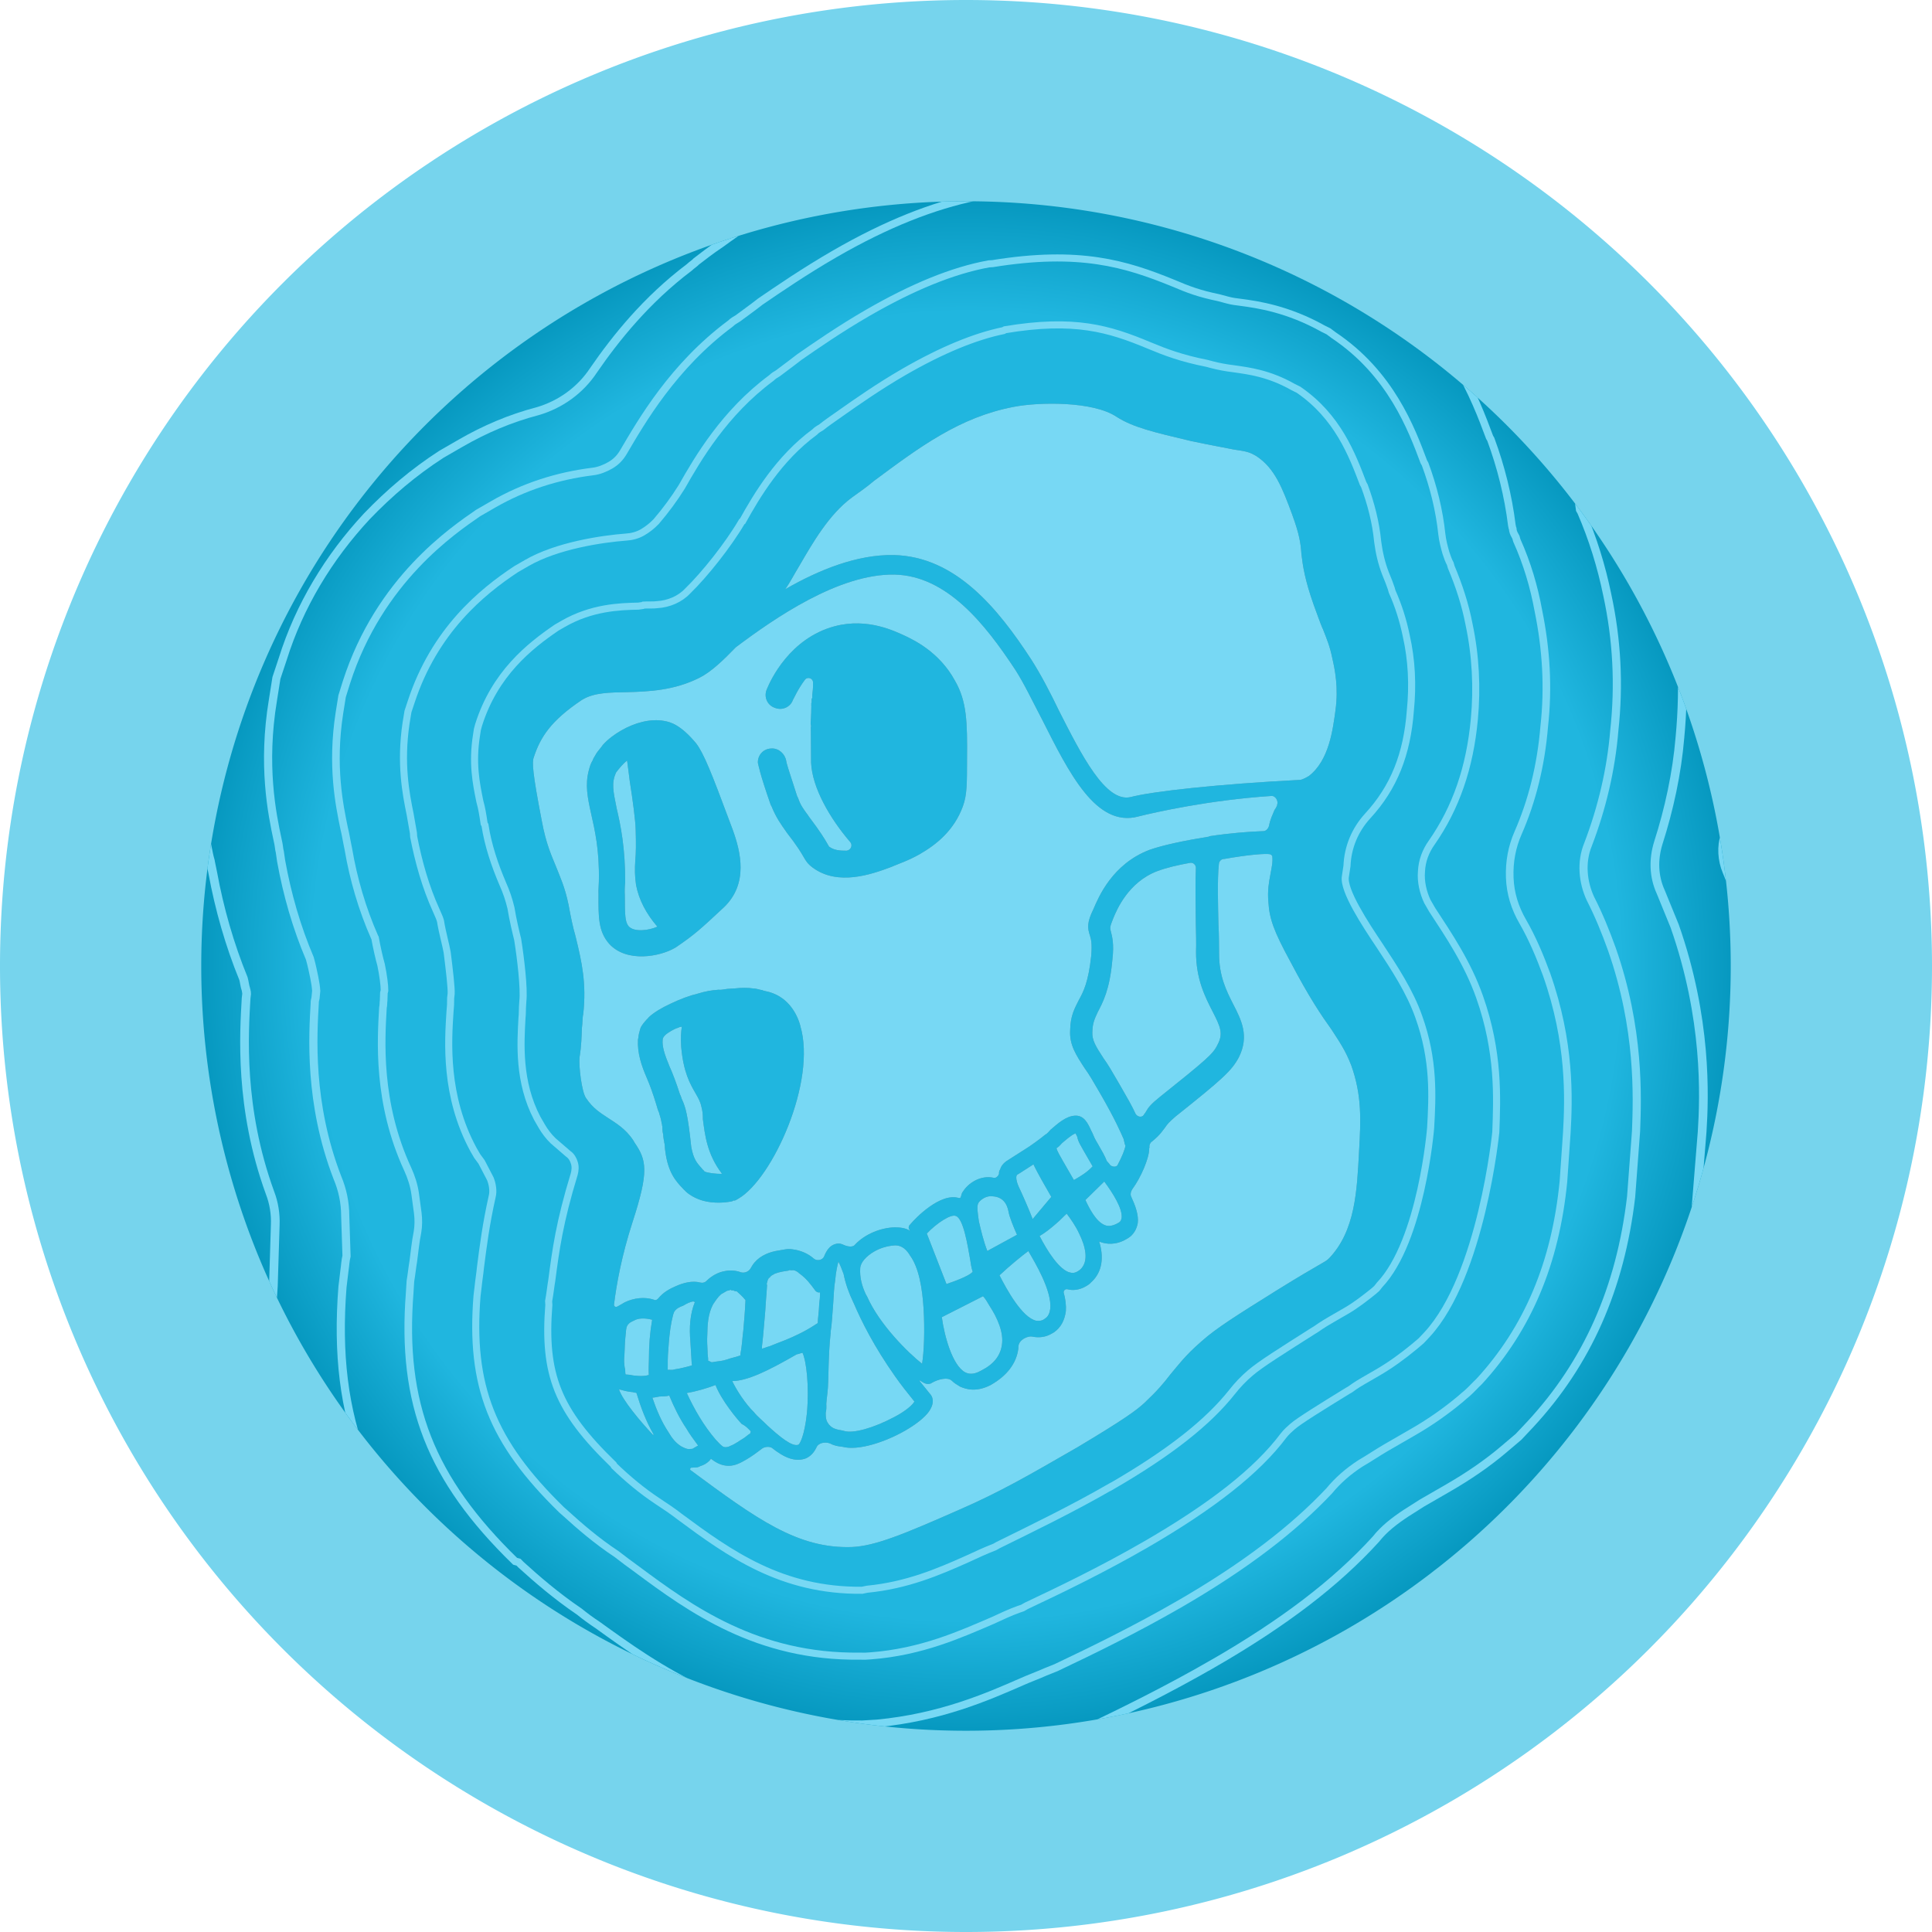 <?xml version="1.0" encoding="UTF-8" standalone="no"?> <svg xmlns:dc="http://purl.org/dc/elements/1.1/" xmlns:cc="http://creativecommons.org/ns#" xmlns:rdf="http://www.w3.org/1999/02/22-rdf-syntax-ns#" xmlns:svg="http://www.w3.org/2000/svg" xmlns="http://www.w3.org/2000/svg" xmlns:xlink="http://www.w3.org/1999/xlink" xmlns:sodipodi="http://sodipodi.sourceforge.net/DTD/sodipodi-0.dtd" xmlns:inkscape="http://www.inkscape.org/namespaces/inkscape" width="96" height="96" viewBox="0 0 96 96" version="1.1" id="svg1039"><defs id="defs1033"><linearGradient id="linearGradient1635"><stop style="stop-color:#20b6df;stop-opacity:1" offset="0" id="stop1631"></stop><stop id="stop1647" offset="0.742" style="stop-color:#20b6df;stop-opacity:1"></stop><stop id="stop1639" offset="0.9" style="stop-color:#0091b8;stop-opacity:1"></stop><stop style="stop-color:#006d94;stop-opacity:1" offset="1" id="stop1633"></stop></linearGradient><radialGradient xlink:href="#linearGradient1635" id="radialGradient1637" cx="48" cy="48" fx="48" fy="48" r="38" gradientUnits="userSpaceOnUse" gradientTransform="matrix(1.153,0,0,1.153,-7.337,-7.337)"></radialGradient><path id="SVGID_00000128454529727717975320000012486895950618847389_" d="M185.6,92.8C185.6,41.5,144,0,92.8,0 C41.5,0,0,41.5,0,92.8c0,51.2,41.5,92.8,92.8,92.8C144,185.6,185.6,144,185.6,92.8z"></path><radialGradient id="SVGID_1_" cx="-109.707" cy="-1.113" r="1" gradientTransform="matrix(0,42.682,-42.682,0,67.288,4725.211)" gradientUnits="userSpaceOnUse"><stop offset="0.167" style="stop-color:#073183" id="stop863"></stop><stop offset="1" style="stop-color:#0054F9" id="stop865"></stop></radialGradient><defs id="defs921"><path id="path1036" d="M 185.6,92.8 C 185.6,41.5 144,0 92.8,0 41.5,0 0,41.5 0,92.8 c 0,51.2 41.5,92.8 92.8,92.8 51.2,0 92.8,-41.6 92.8,-92.8 z"></path></defs><clipPath id="SVGID_00000112632825680152813190000016325904004000894366_"><use height="100%" width="100%" y="0" x="0" xlink:href="#SVGID_00000128454529727717975320000012486895950618847389_" style="overflow:visible" id="use923"></use></clipPath><linearGradient id="SVGID_00000174576723511659957990000012099251455123196824_" gradientUnits="userSpaceOnUse" x1="-12.996" y1="635.135" x2="199.632" y2="858.3" gradientTransform="matrix(0.409,0,0,0.409,10,-258.621)"><stop offset="0.206" style="stop-color:#89D0FF" id="stop926"></stop><stop offset="0.398" style="stop-color:#EBBF9A" id="stop928"></stop><stop offset="0.602" style="stop-color:#EB8280" id="stop930"></stop><stop offset="0.841" style="stop-color:#A281FF" id="stop932"></stop></linearGradient><linearGradient id="SVGID_00000078007290311443526780000002645036182949499018_" gradientUnits="userSpaceOnUse" x1="-4.751" y1="644.737" x2="191.268" y2="851.313" gradientTransform="matrix(0.409,0,0,0.409,10,-258.621)"><stop offset="0.206" style="stop-color:#89D0FF" id="stop937"></stop><stop offset="0.398" style="stop-color:#EBBF9A" id="stop939"></stop><stop offset="0.602" style="stop-color:#EB80DA" id="stop941"></stop><stop offset="0.841" style="stop-color:#A281FF" id="stop943"></stop></linearGradient><linearGradient id="SVGID_00000018943696915612414720000001476804467929569966_" gradientUnits="userSpaceOnUse" x1="3.576" y1="653.04" x2="182.984" y2="843.021" gradientTransform="matrix(0.409,0,0,0.409,10,-258.621)"><stop offset="0.206" style="stop-color:#89D0FF" id="stop948"></stop><stop offset="0.398" style="stop-color:#EBBF9A" id="stop950"></stop><stop offset="0.602" style="stop-color:#EB8280" id="stop952"></stop><stop offset="0.841" style="stop-color:#A281FF" id="stop954"></stop></linearGradient><linearGradient id="SVGID_00000024689210688303160630000017284372851326692799_" gradientUnits="userSpaceOnUse" x1="11.893" y1="661.371" x2="174.651" y2="834.707" gradientTransform="matrix(0.409,0,0,0.409,10,-258.621)"><stop offset="0.206" style="stop-color:#89D0FF" id="stop959"></stop><stop offset="0.398" style="stop-color:#EBBF9A" id="stop961"></stop><stop offset="0.602" style="stop-color:#EB80E7" id="stop963"></stop><stop offset="0.841" style="stop-color:#A281FF" id="stop965"></stop></linearGradient><linearGradient id="SVGID_00000085930422432826479730000016146188682793707422_" gradientUnits="userSpaceOnUse" x1="20.16" y1="669.718" x2="166.302" y2="826.396" gradientTransform="matrix(0.409,0,0,0.409,10,-258.621)"><stop offset="0.206" style="stop-color:#89D0FF" id="stop970"></stop><stop offset="0.398" style="stop-color:#EBBF9A" id="stop972"></stop><stop offset="0.602" style="stop-color:#EB80D3" id="stop974"></stop><stop offset="0.841" style="stop-color:#A281FF" id="stop976"></stop></linearGradient><linearGradient id="SVGID_00000038379881502420268080000011052478818508933564_" gradientUnits="userSpaceOnUse" x1="28.535" y1="677.964" x2="158.045" y2="818.048" gradientTransform="matrix(0.409,0,0,0.409,10,-258.621)"><stop offset="0.206" style="stop-color:#89D0FF" id="stop981"></stop><stop offset="0.398" style="stop-color:#EBBF9A" id="stop983"></stop><stop offset="0.602" style="stop-color:#A280EB" id="stop985"></stop><stop offset="0.841" style="stop-color:#A281FF" id="stop987"></stop></linearGradient><clipPath id="clipPath1346"><circle r="38" cy="48" cx="48" id="circle1348" style="opacity:1;fill:#77d8f4;fill-opacity:1;fill-rule:evenodd;stroke:none;stroke-width:16.091;stroke-linecap:round;stroke-linejoin:round;stroke-opacity:1;paint-order:stroke fill markers"></circle></clipPath><filter height="1.4" y="-0.2" width="1.369" x="-0.184" id="filter1400" style="color-interpolation-filters:sRGB"><feGaussianBlur id="feGaussianBlur1402" stdDeviation="3.917"></feGaussianBlur></filter></defs><g id="layer1"><g id="g1463"><path d="M 96,48 A 48,48 0 0 1 48,96 48,48 0 0 1 0,48 48,48 0 0 1 48,0 48,48 0 0 1 96,48 Z" style="fill:#76d4ed;fill-opacity:1;fill-rule:evenodd;stroke:none;stroke-width:10.679;stroke-linecap:round;stroke-linejoin:round;stroke-miterlimit:4;stroke-dasharray:none;paint-order:stroke fill markers" id="path1611"></path><path d="M 86,48 A 38,38 0 0 1 48,86 38,38 0 0 1 10,48 38,38 0 0 1 48,10 38,38 0 0 1 86,48 Z" style="opacity:1;fill:url(#radialGradient1637);fill-opacity:1;fill-rule:evenodd;stroke:none;stroke-width:10.597;stroke-linecap:round;stroke-linejoin:round;stroke-miterlimit:4;stroke-dasharray:none;paint-order:stroke fill markers" id="path1627"></path><g id="g1344" clip-path="url(#clipPath1346)" transform="rotate(-30,48,48)"><path style="opacity:1;fill:none;stroke:#77d8f4;stroke-width:0.432;stroke-miterlimit:10;stroke-opacity:1;enable-background:new" d="m 41.284,90.463 c -2.784,0 -5.405,-0.164 -7.616,-0.328 l -0.614,-0.041 -0.614,-0.082 c -0.287,-0.041 -0.614,-0.082 -0.983,-0.123 C 29.328,89.644 25.356,89.235 20.974,87.188 L 20.278,86.86 19.664,86.491 C 11.228,81.741 8.116,74.657 6.397,70.849 6.274,70.603 6.151,70.317 6.028,70.03 5.168,68.269 4.636,66.713 4.185,65.239 L 4.103,64.912 4.022,64.584 C 2.793,60.244 2.506,56.517 3.039,52.791 3.612,49.065 4.963,45.707 7.379,42.144 l 1.228,-2.006 c 0.246,-0.409 0.409,-0.86 0.532,-1.31 0.942,-4.668 3.071,-7.985 4.136,-9.582 0.287,-1.925 0.778,-3.808 1.433,-5.651 l 0.082,-0.287 0.123,-0.287 c 0,-0.041 0.041,-0.123 0.082,-0.246 0.491,-1.433 1.597,-4.75 4.422,-8.272 l 1.065,-1.228 1.106,-0.983 c 2.784,-2.539 6.142,-4.422 9.746,-5.487 2.006,-0.614 4.095,-0.983 6.224,-1.106 h 0.205 0.287 c 0.369,0 0.737,-0.041 1.065,-0.041 1.31,0 2.621,0.123 3.931,0.328 0.819,0.123 1.638,0.041 2.416,-0.287 2.252,-0.942 4.586,-1.556 7.002,-1.884 0.205,-0.041 0.369,-0.041 0.532,-0.082 0.369,-0.041 0.983,-0.123 1.72,-0.205 1.269,-0.123 3.235,-0.287 5.323,-0.287 4.136,0 7.698,0.532 10.892,1.638 l 0.287,0.082 0.246,0.082 c 7.043,2.662 10.606,6.388 13.185,9.623 l 0.123,0.164 0.369,0.328 c 2.334,1.802 4.3,4.054 5.856,6.552 l 0.491,0.778 0.409,0.819 c 3.44,7.002 2.334,13.513 1.925,15.929 l -0.041,0.123 c -0.287,1.802 -0.778,3.562 -1.392,5.282 -0.246,1.638 -0.614,3.276 -1.147,4.832 -0.901,2.784 -2.252,5.446 -3.972,7.821 -0.983,1.392 -2.129,2.744 -3.358,3.931 -0.45,0.409 -0.737,0.983 -0.819,1.597 -0.041,0.369 -0.123,0.737 -0.164,1.106 -1.024,5.405 -3.358,9.172 -4.341,10.688 l -2.907,4.177 c -3.522,4.381 -7.698,7.248 -12.735,8.804 l -1.228,0.369 -1.31,0.246 c -1.515,0.287 -3.03,0.409 -4.586,0.409 -0.205,0 -0.409,0 -0.655,0 h -0.082 -0.246 -0.287 v 0 c -0.573,0 -1.147,0.123 -1.72,0.287 -3.358,1.065 -7.043,1.556 -11.547,1.556 z" id="path935"></path><path style="opacity:1;fill:none;stroke:#77d8f4;stroke-width:0.432;stroke-miterlimit:10;stroke-opacity:1;enable-background:new" d="m 41.284,87.556 c -2.662,0 -5.241,-0.164 -7.371,-0.328 l -0.491,-0.041 -0.491,-0.082 c -0.328,-0.041 -0.696,-0.082 -1.065,-0.123 -2.088,-0.205 -5.528,-0.614 -9.377,-2.416 L 21.916,84.28 21.384,83.994 C 13.89,79.858 11.147,73.675 9.509,69.989 9.386,69.744 9.263,69.416 9.099,69.129 8.321,67.573 7.83,66.099 7.42,64.789 L 7.338,64.502 7.256,64.256 C 6.192,60.366 5.905,57.091 6.397,53.856 6.888,50.662 8.116,47.672 10.246,44.56 l 1.597,-2.58 c 0.287,-0.45 0.491,-0.983 0.573,-1.515 0.778,-4.422 2.866,-7.534 3.808,-8.968 l 0.123,-0.164 0.041,-0.082 c 0,-0.041 0.041,-0.082 0.041,-0.123 0.041,-0.205 0.123,-0.369 0.164,-0.532 0.246,-1.802 0.696,-3.603 1.31,-5.323 l 0.082,-0.246 0.082,-0.246 c 0.041,-0.082 0.041,-0.164 0.123,-0.409 0.45,-1.351 1.392,-4.177 3.849,-7.207 l 0.901,-1.065 0.901,-0.819 c 2.416,-2.211 5.323,-3.849 8.435,-4.75 1.802,-0.532 3.603,-0.86 5.487,-0.942 h 0.164 0.246 c 0.328,0 0.614,-0.041 0.901,-0.041 1.351,0 2.662,-0.369 3.972,-0.123 1.024,0.205 2.047,0.082 2.989,-0.328 1.761,-0.778 4.136,-1.065 6.838,-1.433 0.205,-0.041 0.369,-0.041 0.491,-0.082 0.369,-0.041 0.942,-0.123 1.597,-0.164 1.188,-0.123 3.03,-0.246 5.037,-0.246 3.767,0 6.961,0.491 9.787,1.433 l 0.246,0.082 0.205,0.082 c 6.224,2.375 9.295,5.487 11.711,8.558 0.123,0.164 0.287,0.328 0.328,0.409 l 0.041,0.041 0.45,0.409 0.041,0.082 c 2.088,1.597 3.849,3.562 5.2,5.774 l 0.409,0.655 0.328,0.696 c 2.948,6.019 2.047,11.547 1.638,13.881 l -0.041,0.123 c -0.287,1.72 -0.737,3.358 -1.351,4.996 -0.205,1.556 -0.573,3.112 -1.065,4.586 -0.819,2.457 -2.006,4.791 -3.522,6.92 -1.024,1.474 -2.252,2.825 -3.562,4.013 -0.614,0.573 -1.024,1.31 -1.106,2.17 -0.082,0.614 -0.164,1.188 -0.246,1.802 -0.901,4.791 -2.948,8.067 -3.931,9.541 l -2.375,3.44 c -3.153,4.054 -6.879,6.675 -11.384,8.067 l -1.024,0.328 -1.106,0.205 c -1.31,0.246 -2.662,0.369 -3.972,0.328 -0.205,0 -0.409,0 -0.614,0 h -0.041 -0.123 c 0,0 -0.041,0 -0.123,0 h -0.246 -0.246 -0.45 c -0.614,0.041 -1.228,0.123 -1.843,0.328 -2.989,0.983 -6.47,1.433 -10.728,1.433 z" id="path946"></path><path style="opacity:1;fill:none;stroke:#77d8f4;stroke-width:0.405;stroke-miterlimit:10;stroke-opacity:1;enable-background:new" d="m 41.284,84.157 c -2.539,0 -5.037,-0.164 -7.125,-0.328 L 33.75,83.789 33.341,83.748 C 32.972,83.707 32.562,83.666 32.153,83.625 30.188,83.42 27.198,83.093 23.841,81.496 L 23.39,81.291 22.981,81.045 C 16.552,77.442 14.177,72.119 12.621,68.597 12.498,68.31 12.334,67.942 12.211,67.655 11.515,66.263 11.065,64.953 10.696,63.724 l -0.082,-0.205 -0.041,-0.205 C 9.631,59.957 9.386,57.091 9.795,54.388 10.205,51.644 11.31,49.065 13.194,46.321 l 0.246,-0.328 0.246,-0.328 c 0.164,-0.205 0.287,-0.409 0.45,-0.573 l 0.942,-1.761 c 0.328,-0.573 0.532,-1.188 0.614,-1.843 0.614,-3.931 2.498,-6.756 3.358,-8.067 v 0 c 0.041,-0.082 0.123,-0.164 0.164,-0.205 l 0.205,-0.287 c 0.082,-0.164 0.164,-0.369 0.246,-0.614 0.082,-0.246 0.205,-0.614 0.287,-0.942 0.205,-1.679 0.614,-3.317 1.188,-4.914 l 0.082,-0.205 0.082,-0.205 c 0.041,-0.164 0.123,-0.287 0.205,-0.573 0.409,-1.269 1.188,-3.603 3.276,-6.142 l 0.696,-0.86 0.737,-0.655 c 2.047,-1.884 4.504,-3.235 7.166,-4.054 1.556,-0.45 3.112,-0.737 4.75,-0.819 h 0.123 0.205 c 0.246,0 0.491,0 0.778,0 1.392,0 2.744,0.164 4.095,0.532 1.147,0.287 2.375,0.164 3.44,-0.369 1.72,-0.819 4.013,-1.72 6.675,-2.047 0.164,-0.041 0.328,-0.041 0.45,-0.082 0.328,-0.041 0.86,-0.123 1.515,-0.164 1.106,-0.123 2.866,-0.246 4.709,-0.246 3.358,0 6.183,0.409 8.681,1.269 l 0.164,0.082 0.164,0.082 c 5.733,2.17 8.272,4.996 10.237,7.494 0.45,0.532 0.491,0.614 0.778,0.901 l 0.369,0.328 0.123,0.164 c 0.942,0.737 2.866,2.252 4.545,4.996 l 0.328,0.532 0.287,0.532 c 2.498,5.037 1.72,9.623 1.351,11.834 l -0.041,0.123 c -0.246,1.597 -0.696,3.194 -1.351,4.709 v 0.123 c -0.164,1.433 -0.491,2.866 -0.942,4.218 -0.696,2.17 -1.72,4.177 -3.071,6.019 -1.106,1.597 -2.457,3.03 -3.972,4.259 -0.369,0.287 -0.655,0.655 -0.86,1.065 -0.205,0.409 -0.328,0.86 -0.369,1.31 C 76.5,61.513 76.377,62.414 76.213,63.315 75.435,67.45 73.634,70.317 72.733,71.75 l -1.843,2.703 c -2.744,3.685 -6.019,6.06 -9.991,7.289 l -0.819,0.246 -0.901,0.164 c -1.106,0.205 -2.252,0.287 -3.399,0.287 -0.164,0 -0.369,0 -0.573,0 h -0.041 -0.205 c -0.041,0 -0.123,0 -0.328,0 h -0.205 -0.164 l -0.942,0.041 c -0.655,0.041 -1.31,0.123 -1.925,0.369 -2.825,0.901 -6.06,1.31 -10.114,1.31 z" id="path957"></path><path style="opacity:1;fill:none;stroke:#77d8f4;stroke-width:0.378;stroke-miterlimit:10;stroke-opacity:1;enable-background:new" d="m 41.284,80.759 c -2.416,0 -4.832,-0.164 -6.838,-0.328 l -0.287,-0.041 -0.287,-0.041 c -0.409,-0.041 -0.86,-0.123 -1.269,-0.164 -1.843,-0.205 -4.381,-0.491 -7.248,-1.802 L 25.028,78.22 24.7,78.056 C 19.254,74.985 17.248,70.481 15.774,67.205 15.61,66.877 15.446,66.509 15.323,66.181 14.709,64.912 14.3,63.724 13.972,62.7 L 13.931,62.537 13.808,62.414 C 12.211,56.763 12.825,52.791 15.938,48.246 L 16.101,48 16.265,47.754 c 0.205,-0.246 0.409,-0.532 0.614,-0.778 0.287,-0.369 0.573,-0.778 0.901,-1.147 0.205,-0.246 0.369,-0.532 0.491,-0.819 l 0.369,-0.901 c 0.164,-0.409 0.246,-0.819 0.287,-1.228 0.328,-3.644 2.088,-6.265 2.948,-7.575 v 0 c 0.082,-0.082 0.164,-0.246 0.205,-0.287 l 0.205,-0.328 0.082,-0.082 c 0.123,-0.205 0.328,-0.696 0.491,-1.188 0.082,-0.328 0.246,-0.86 0.409,-1.31 v -0.041 c 0.164,-1.515 0.532,-3.03 1.065,-4.463 l 0.041,-0.123 0.041,-0.123 c 0.082,-0.246 0.164,-0.45 0.246,-0.737 0.369,-1.106 0.983,-2.989 2.662,-5.078 l 0.532,-0.655 0.532,-0.491 c 3.972,-3.603 8.394,-3.89 9.869,-4.013 h 0.082 H 38.5 c 0.205,0 0.409,0 0.614,0 1.761,0 3.481,0.369 5.119,1.065 0.287,0.123 0.614,0.164 0.901,0.164 0.328,0 0.614,-0.082 0.901,-0.246 v 0 c 1.515,-0.86 4.259,-2.457 7.78,-2.866 0.164,-0.041 0.328,-0.041 0.45,-0.041 0.328,-0.041 0.819,-0.082 1.392,-0.164 1.065,-0.082 2.662,-0.205 4.381,-0.205 2.989,0 5.446,0.369 7.534,1.065 l 0.123,0.041 0.123,0.041 c 4.914,1.843 7.002,4.177 8.763,6.388 0.45,0.614 0.696,0.86 1.188,1.351 l 0.287,0.246 0.205,0.246 0.164,0.123 c 0.819,0.655 2.375,1.843 3.767,4.095 l 0.246,0.409 0.205,0.409 c 2.006,4.095 1.351,7.78 1.024,9.746 v 0.123 c -0.246,1.433 -0.655,2.866 -1.228,4.218 l -0.041,0.123 c 0,0.041 0,0.041 -0.041,0.123 -0.041,0.123 -0.041,0.246 -0.041,0.369 l -0.041,0.164 c -0.123,1.228 -0.409,2.416 -0.819,3.562 -0.614,1.843 -1.474,3.562 -2.621,5.119 -1.106,1.597 -2.375,2.907 -3.767,3.931 -0.614,0.45 -1.106,1.024 -1.474,1.72 -0.369,0.696 -0.532,1.433 -0.532,2.211 0,0.942 -0.123,1.925 -0.287,2.866 -0.655,3.522 -2.129,5.897 -3.071,7.33 l -1.351,2.006 c -2.375,3.317 -5.2,5.446 -8.599,6.511 l -0.164,0.041 c -0.287,0.082 -0.573,0.164 -0.86,0.205 l -0.205,0.041 c -0.942,0.164 -1.884,0.246 -2.825,0.246 -0.164,0 -0.328,0 -0.491,0 h -0.041 c -0.082,0 -0.164,0 -0.246,0 -0.082,0 -0.246,0 -0.573,0 H 54.224 54.101 c -0.45,0 -1.024,0.041 -1.515,0.041 -0.696,0.041 -1.351,0.164 -2.006,0.409 -2.457,0.737 -5.446,1.147 -9.295,1.147 z" id="path968"></path><path style="opacity:1;fill:none;stroke:#77d8f4;stroke-width:0.351;stroke-miterlimit:10;stroke-opacity:1;enable-background:new" d="m 41.284,77.36 c -2.334,0 -4.627,-0.164 -6.593,-0.328 h -0.205 l -0.205,-0.041 C 33.832,76.909 33.341,76.869 32.89,76.828 31.17,76.623 29.041,76.418 26.748,75.312 L 26.502,75.19 26.297,75.067 C 21.834,72.569 20.155,68.802 18.845,65.772 18.681,65.403 18.517,65.034 18.353,64.625 17.821,63.56 17.453,62.496 17.166,61.595 L 17.125,61.472 17.084,61.349 c -1.31,-4.668 -0.86,-7.616 1.679,-11.302 l 0.123,-0.164 0.123,-0.164 C 19.213,49.433 19.418,49.188 19.623,48.901 20.278,48.041 20.933,47.181 21.875,46.157 22.08,45.953 22.203,45.625 22.244,45.338 l 0.041,-0.942 -0.041,-0.369 v -0.369 c 0.082,-3.03 1.597,-5.282 2.416,-6.511 0.082,-0.123 0.205,-0.287 0.246,-0.369 l 0.123,-0.205 0.123,-0.164 c 0.164,-0.246 0.532,-1.106 0.86,-1.884 0.123,-0.328 0.287,-0.983 0.491,-1.515 0.041,-0.164 0.041,-0.205 0.082,-0.573 0.123,-1.269 0.45,-2.539 0.86,-3.726 l 0.041,-0.082 0.041,-0.082 c 0.123,-0.328 0.205,-0.573 0.328,-0.901 0.328,-0.983 0.819,-2.416 2.088,-4.013 l 0.369,-0.45 0.369,-0.328 C 33.463,20.36 36.453,19.869 38.5,19.746 h 0.082 0.082 c 0.164,0 0.287,0 0.45,0 1.72,0 3.808,0.819 4.914,1.351 0.246,0.123 0.532,0.205 0.819,0.205 0.287,0 0.573,-0.041 0.86,-0.123 0.696,-0.246 1.351,-0.532 1.966,-0.86 1.392,-0.819 3.685,-2.129 6.552,-2.457 0.164,-0.041 0.287,-0.041 0.409,-0.041 0.287,-0.041 0.737,-0.082 1.31,-0.164 0.983,-0.082 2.457,-0.205 4.054,-0.205 2.58,0 4.709,0.287 6.429,0.901 l 0.082,0.041 0.082,0.041 c 4.095,1.556 5.733,3.317 7.289,5.323 0.491,0.655 0.86,1.106 1.597,1.761 l 0.164,0.164 0.164,0.164 c 0.164,0.164 0.328,0.287 0.491,0.409 0.696,0.532 1.884,1.474 2.907,3.194 l 0.164,0.246 0.123,0.287 c 1.515,3.071 1.024,5.978 0.737,7.698 v 0.123 c -0.205,1.188 -0.532,2.334 -1.024,3.44 v 0 c -0.123,0.287 -0.205,0.573 -0.287,0.901 -0.041,0.205 -0.082,0.409 -0.082,0.573 l -0.041,0.164 c -0.123,0.983 -0.328,1.966 -0.655,2.907 -0.491,1.515 -1.228,2.948 -2.129,4.218 -1.392,1.966 -2.989,3.358 -4.914,4.259 -0.45,0.205 -0.86,0.532 -1.147,0.983 -0.287,0.409 -0.45,0.942 -0.491,1.433 0,0.205 0,0.369 0,0.491 0.082,1.474 0.205,3.153 -0.123,4.914 -0.532,2.866 -1.761,4.791 -2.662,6.224 0,0 -4.177,5.815 -7.985,7.002 l -0.409,0.123 -0.45,0.082 c -0.737,0.123 -1.474,0.205 -2.252,0.205 -0.123,0 -0.287,0 -0.45,0 v 0 c -0.082,0 -0.205,0 -0.328,0 -0.164,0 -0.409,0 -0.778,0.041 h -0.082 -0.082 c -1.474,0.041 -2.825,0.082 -3.235,0.164 -0.205,0.041 -0.409,0.082 -0.614,0.164 -2.006,0.86 -4.832,1.269 -8.722,1.269 z" id="path979"></path><path style="opacity:1;fill:none;stroke:#77d8f4;stroke-width:0.351;stroke-miterlimit:10;stroke-opacity:1;enable-background:new" d="m 41.284,74.002 c -2.211,0 -4.422,-0.164 -6.306,-0.287 h -0.082 -0.082 c -0.532,-0.082 -1.024,-0.123 -1.474,-0.164 -1.597,-0.164 -3.276,-0.369 -5.078,-1.188 l -0.123,-0.041 -0.123,-0.041 C 24.537,70.317 23.226,67.409 21.998,64.584 21.834,64.175 21.629,63.765 21.425,63.356 21.015,62.537 20.688,61.636 20.442,60.776 v -0.041 -0.041 c -1.065,-3.726 -0.778,-5.61 1.188,-8.476 l 0.041,-0.082 0.041,-0.082 c 0.246,-0.287 0.45,-0.573 0.655,-0.819 0.942,-1.228 1.761,-2.293 3.603,-4.013 v 0 c 0.123,-0.123 0.246,-0.287 0.287,-0.491 0.041,-0.164 0.041,-0.369 -0.041,-0.532 l -0.328,-0.942 c -0.082,-0.287 -0.123,-0.614 -0.123,-0.901 v 0 -0.246 -0.205 c 0.082,-2.047 1.147,-3.644 1.843,-4.709 0.123,-0.164 0.205,-0.328 0.287,-0.45 l 0.082,-0.123 L 28.058,38.5 c 0.369,-0.491 0.983,-1.925 1.31,-2.784 0.082,-0.287 0.287,-0.983 0.491,-1.515 0.123,-0.409 0.205,-0.819 0.246,-1.228 0.123,-1.024 0.328,-2.047 0.696,-2.989 v -0.041 -0.041 c 0.164,-0.409 0.287,-0.737 0.369,-1.065 0.287,-0.86 0.614,-1.843 1.515,-2.948 l 0.164,-0.205 0.164,-0.164 c 1.966,-1.802 4.136,-2.129 5.774,-2.252 h 0.041 0.041 c 0.082,0 0.205,0 0.287,0 1.638,0 2.866,0.655 3.685,1.106 l 0.205,0.082 h 0.041 c 0.246,0.123 0.409,0.246 0.614,0.328 0.491,0.246 1.106,0.328 1.638,0.164 1.147,-0.287 2.907,-0.983 4.054,-1.638 h 0.041 c 1.228,-0.737 3.112,-1.802 5.323,-2.047 0.123,-0.041 0.287,-0.041 0.409,-0.041 0.246,-0.041 0.696,-0.082 1.188,-0.123 0.901,-0.082 2.293,-0.205 3.726,-0.205 2.211,0 3.972,0.246 5.323,0.696 h 0.041 0.041 c 3.276,1.228 4.504,2.539 5.815,4.259 0.532,0.696 1.065,1.351 2.047,2.211 l 0.082,0.082 0.082,0.082 c 0.246,0.246 0.532,0.491 0.86,0.737 0.573,0.45 1.392,1.065 2.088,2.252 l 0.082,0.123 0.082,0.123 c 1.024,2.129 0.696,4.136 0.45,5.651 v 0.123 c -0.164,0.942 -0.409,1.843 -0.819,2.744 -0.205,0.491 -0.369,1.024 -0.45,1.556 -0.041,0.328 -0.082,0.573 -0.123,0.778 l -0.041,0.164 c -0.082,0.778 -0.246,1.515 -0.491,2.252 -0.369,1.188 -0.942,2.293 -1.679,3.317 -1.228,1.802 -2.621,2.907 -4.463,3.481 -0.901,0.287 -1.638,0.86 -2.129,1.638 l -0.164,0.205 -0.164,0.205 c -0.45,0.532 -0.328,2.58 -0.246,3.808 0.082,1.351 0.164,2.744 -0.082,4.054 -0.409,2.252 -1.392,3.767 -2.252,5.078 0,0 -3.194,4.627 -6.101,5.487 l -0.205,0.082 -0.205,0.041 c -0.532,0.082 -1.106,0.164 -1.679,0.164 -0.123,0 -0.246,0 -0.409,0 -0.123,0 -0.246,0 -0.409,0 -0.205,0 -0.491,0 -0.983,0.041 h -0.041 -0.041 c -1.925,0.082 -3.112,0.123 -3.767,0.246 -0.45,0.082 -0.86,0.205 -1.269,0.369 -1.761,0.696 -4.136,1.065 -7.575,1.065 z" id="path990"></path></g><g transform="rotate(-30,49.395,48.812)" id="g1398" style="opacity:0.3;fill:#000000;filter:url(#filter1400)"><path id="path1350" d="m 73.838,36.125 c -0.164,0.942 -0.328,1.392 -0.573,1.884 v 0 c -0.246,0.573 -0.491,1.188 -0.737,2.498 -0.082,0.491 -0.164,0.901 -0.205,1.228 v 0.041 0 c -0.082,0.532 -0.123,0.901 -0.328,1.515 -0.164,0.532 -0.45,1.392 -1.147,2.293 -0.573,0.737 -1.515,2.006 -2.784,2.17 -0.123,0 -0.328,0 -0.45,-0.041 -3.603,-1.843 -6.675,-3.194 -7.739,-3.481 -1.228,-0.369 -1.065,-3.071 -0.942,-5.446 0.082,-1.065 0.123,-2.088 0.082,-2.948 -0.164,-3.03 -0.696,-6.306 -3.317,-7.903 -1.556,-0.942 -3.603,-1.228 -5.528,-1.228 0.369,-0.164 0.737,-0.409 1.188,-0.655 v 0 c 1.147,-0.655 2.539,-1.474 3.972,-1.638 0.45,-0.041 0.901,-0.082 1.351,-0.164 2.825,-0.328 5.282,-0.614 7.862,0.287 1.188,0.409 3.562,1.72 4.177,2.989 0.45,0.86 1.188,1.556 2.621,2.907 0.778,0.696 1.269,1.106 1.638,1.433 v 0 c 0.532,0.409 0.614,0.532 0.778,0.819 0.491,0.983 0.328,2.006 0.082,3.44 z" class="st1" style="fill:#000000;fill-opacity:1;stroke-width:0.409"></path><path id="path1352" d="m 60.776,48.532 c 0.164,0.041 0.246,0.246 0.123,0.409 -0.369,0.573 -0.819,1.392 -1.351,2.334 -0.246,0.45 -0.491,0.901 -0.696,1.228 -0.696,1.188 -0.737,2.211 -0.778,2.989 -0.041,0.86 -0.082,1.228 -0.614,1.556 -0.409,0.287 -0.86,0.369 -3.808,0.819 -0.532,0.082 -0.737,0.164 -0.942,0.287 -0.041,0.041 -0.123,0.041 -0.164,0.082 -0.164,0.082 -0.328,-0.082 -0.328,-0.246 0.041,-0.409 0.041,-0.942 0.041,-1.638 v -0.123 c 0,-0.573 0,-1.065 -0.041,-1.433 -0.041,-0.737 -0.041,-1.065 0.164,-1.392 0.246,-0.409 0.45,-0.532 0.737,-0.737 0.45,-0.287 1.065,-0.655 1.925,-1.884 0.491,-0.655 0.573,-1.024 0.655,-1.31 0.041,-0.123 0.041,-0.164 0.409,-0.45 0.369,-0.287 1.556,-1.188 3.071,-0.942 0.491,0.082 1.024,0.246 1.597,0.45 z" class="st1" style="fill:#000000;fill-opacity:1;stroke-width:0.409"></path><path id="path1354" d="m 49.024,62.127 c -0.082,0.082 -0.123,0.123 -0.246,0.123 -0.328,0 -0.532,-0.082 -0.655,-0.246 -0.287,-0.369 -0.246,-1.106 -0.205,-1.556 L 49.188,60.121 c 0.082,0.696 0.123,1.638 -0.164,2.006 z" class="st1" style="fill:#000000;fill-opacity:1;stroke-width:0.409"></path><path id="path1356" d="m 49.106,57.623 c -0.041,0.164 -0.041,0.369 -0.041,0.614 0,0.082 0,0.164 0,0.246 0,0.205 0,0.532 0,0.696 -0.409,0.123 -0.737,0.123 -1.147,0.123 0,-0.123 0,-0.328 0,-0.45 0,-0.082 0,-0.205 0,-0.287 0,-0.123 0,-0.205 0,-0.328 0,-0.246 0,-0.614 0.041,-0.737 0.123,0 0.246,-0.041 0.369,-0.082 0.246,-0.041 0.614,-0.123 0.819,-0.082 0,0.082 0,0.205 -0.041,0.287 z" class="st1" style="fill:#000000;fill-opacity:1;stroke-width:0.409"></path><path id="path1358" d="m 46.812,61.759 c -0.041,0.655 -0.246,1.433 -0.86,1.556 -0.287,0.041 -0.409,-0.041 -0.491,-0.123 -0.409,-0.369 -0.45,-1.515 -0.409,-2.334 0.287,0 0.614,-0.041 1.024,-0.123 0.246,-0.041 0.491,-0.123 0.696,-0.164 0.041,0.328 0.082,0.737 0.041,1.188 z" class="st1" style="fill:#000000;fill-opacity:1;stroke-width:0.409"></path><path id="path1360" d="m 46.526,59.466 -1.351,0.491 c 0.082,-0.532 0.164,-1.269 0.205,-1.761 0.041,-0.328 0.123,-0.45 0.164,-0.491 0,0 0.041,-0.041 0.082,-0.041 0,0 0,0 0.041,0 h 0.041 l 0.86,-0.041 c -0.041,0.409 -0.041,1.31 -0.041,1.843 z" class="st1" style="fill:#000000;fill-opacity:1;stroke-width:0.409"></path><path id="path1362" d="m 44.315,59.056 c -0.082,0.205 -0.164,0.778 -0.205,1.188 l -1.679,-0.041 c 0.082,-0.532 0.246,-1.065 0.369,-1.474 0.164,-0.409 0.287,-0.737 0.45,-0.819 0.164,-0.082 0.532,-0.123 0.778,0.082 0.369,0.246 0.45,0.614 0.287,1.065 z" class="st1" style="fill:#000000;fill-opacity:1;stroke-width:0.409"></path><path id="path1364" d="m 43.7,64.256 c -0.123,0.164 -0.287,0.287 -0.45,0.287 -0.205,0.041 -0.328,-0.041 -0.45,-0.123 -0.532,-0.491 -0.491,-2.088 -0.45,-2.866 0.696,-0.164 1.474,-0.287 1.843,-0.328 0,0.614 0.041,2.293 -0.491,3.03 z" class="st1" style="fill:#000000;fill-opacity:1;stroke-width:0.409"></path><path id="path1366" d="m 41.489,60.121 c -0.082,0.205 -0.164,0.409 -0.205,0.614 -0.205,0.082 -0.819,0 -1.433,-0.123 l 0.409,-2.662 c 0.696,-0.205 1.515,-0.246 1.679,-0.041 0.287,0.287 -0.246,1.638 -0.45,2.211 z" class="st1" style="fill:#000000;fill-opacity:1;stroke-width:0.409"></path><path id="path1368" d="m 40.711,64.625 c -0.328,0.409 -0.819,0.614 -1.515,0.573 -0.491,0 -0.655,-0.205 -0.737,-0.328 -0.369,-0.614 0,-2.047 0.369,-2.948 l 2.293,0.123 c 0.041,0.164 0.041,0.369 0.041,0.573 0.041,0.696 -0.041,1.515 -0.45,2.006 z" class="st1" style="fill:#000000;fill-opacity:1;stroke-width:0.409"></path><path id="path1370" d="m 59.711,45.256 c -2.088,-0.573 -1.884,-3.603 -1.72,-6.552 0.041,-1.024 0.123,-2.006 0.082,-2.825 -0.164,-2.744 -0.614,-5.733 -2.825,-7.084 -2.375,-1.433 -6.265,-1.106 -8.64,-0.819 v 0 0 c -0.86,0.246 -1.679,0.45 -2.334,0.409 -1.392,-0.082 -2.498,-0.655 -3.481,-1.188 -0.737,-0.409 -1.392,-0.778 -2.047,-0.778 -0.041,0 -0.082,0 -0.082,0 -1.843,0.123 -2.703,0.573 -3.481,1.269 -0.205,0.164 -0.45,0.655 -1.228,2.907 -0.409,1.147 -0.45,1.761 -0.532,2.334 -0.082,0.532 -0.123,1.106 -0.409,1.966 -0.205,0.573 -0.369,1.065 -0.491,1.556 -0.369,1.269 -0.696,2.293 -1.597,3.522 -0.123,0.123 -0.246,0.369 -0.409,0.573 -0.205,0.328 -0.45,0.737 -0.819,1.188 -0.246,0.328 -0.778,1.556 -0.737,1.925 0.041,0.614 0.246,0.983 0.45,1.392 0.205,0.409 0.491,0.901 0.532,1.597 v 0.123 c 0.082,1.065 -0.082,1.597 -2.088,3.399 -1.269,1.147 -2.211,2.252 -2.825,3.071 -0.041,0.082 0,0.164 0.123,0.164 0.041,0 0.041,0 0.041,0 0.041,0 0.082,0 0.123,0 0.041,0 0.082,0 0.123,0 0.041,0 0.082,0 0.123,0 0.491,0.041 0.983,0.246 1.31,0.614 0.041,0.082 0.164,0.082 0.246,0.041 0.328,-0.123 0.696,-0.123 1.024,-0.082 0.409,0.041 0.86,0.164 1.147,0.45 0.082,0.082 0.205,0.123 0.328,0.082 0.328,-0.082 0.696,-0.082 1.024,0.041 0.246,0.082 0.491,0.246 0.655,0.45 0.123,0.123 0.328,0.164 0.491,0.082 0.082,-0.041 0.205,-0.123 0.328,-0.164 0.45,-0.164 0.942,-0.082 1.351,0.082 0.205,0.082 0.409,0.123 0.614,0.287 0.328,0.246 0.573,0.573 0.696,0.942 0.082,0.205 0.369,0.287 0.532,0.123 0.328,-0.246 0.573,-0.287 0.819,-0.205 0.123,0.041 0.205,0.123 0.287,0.246 0.123,0.164 0.328,0.328 0.491,0.246 0.696,-0.205 1.515,-0.082 2.129,0.246 0.205,0.123 0.45,0.287 0.573,0.532 v 0 0 -0.123 c 0,-0.041 0.041,-0.082 0.082,-0.123 l 0.123,-0.041 c 0.328,-0.123 2.047,-0.614 2.703,0.082 0.041,0.041 0.082,0.041 0.123,0 0.082,-0.082 0.164,-0.164 0.205,-0.164 0.45,-0.246 1.188,-0.287 1.679,0.164 0.082,0.082 0.246,0.041 0.328,-0.041 0.041,-0.082 0.082,-0.123 0.164,-0.164 0.164,-0.164 0.409,-0.205 0.655,-0.205 l 0.942,-0.041 c 0.246,0 0.983,-0.082 1.188,-0.123 h 0.041 c 0.082,0 0.205,-0.041 0.328,-0.082 0.45,-0.082 0.983,-0.205 1.392,0 0.409,0.205 0.369,0.655 0.328,1.065 0,0.164 -0.041,0.328 -0.041,0.491 0,0.082 0,0.164 0,0.246 0,0.369 0,0.696 -0.041,0.942 v 0 0 l 0.041,0.205 c 0,0 0,0 0,0.041 0.041,0.164 0.246,0.287 0.369,0.164 0.328,-0.205 0.655,-0.45 0.778,-0.614 v -0.041 c 0,-0.041 0.041,-0.123 0.082,-0.287 0.041,-0.369 0.123,-1.065 0.123,-2.498 0,-0.082 0,-0.123 0,-0.164 0,-0.532 0,-0.983 -0.041,-1.351 -0.041,-0.778 -0.082,-1.392 0.328,-2.006 0.369,-0.614 0.737,-0.819 1.106,-1.065 0.409,-0.246 0.86,-0.532 1.638,-1.597 0.369,-0.532 0.409,-0.737 0.45,-0.901 0.082,-0.409 0.205,-0.655 0.819,-1.065 0.491,-0.369 1.925,-1.474 3.89,-1.147 0.655,0.123 1.679,0.45 2.744,0.86 v 0 0 c 0.041,0 0.082,0.041 0.123,0.041 h 0.041 c 0.942,0.369 1.802,0.778 2.416,1.106 0.123,0.082 0.287,0.041 0.409,-0.082 0.205,-0.246 0.409,-0.369 0.614,-0.532 0.082,-0.041 0.164,-0.082 0.205,-0.123 0.041,0 0.041,-0.041 0.041,-0.041 0.164,-0.123 0.164,-0.45 -0.041,-0.532 -2.744,-1.351 -5.364,-2.17 -6.224,-2.416 z M 39.974,45.871 c -0.655,2.784 -4.996,5.897 -6.961,5.897 h -0.041 c -0.041,0 -0.082,0 -0.082,0 -0.041,0 -0.082,0 -0.123,-0.041 -0.041,0 -0.041,0 -0.082,0 -0.369,-0.123 -0.86,-0.369 -1.228,-0.737 -0.246,-0.246 -0.45,-0.573 -0.532,-0.86 0,-0.041 -0.041,-0.123 -0.041,-0.164 -0.123,-0.491 -0.246,-1.065 0.164,-2.047 0.041,-0.123 0.123,-0.246 0.164,-0.369 0,-0.041 0.041,-0.082 0.041,-0.123 0.041,-0.123 0.082,-0.205 0.123,-0.287 0.041,-0.164 0.123,-0.287 0.164,-0.369 0,-0.041 0.041,-0.082 0.041,-0.123 0.123,-0.328 0.123,-0.45 0.164,-0.573 0,-0.082 0.041,-0.246 0.082,-0.409 0.123,-0.532 0.205,-0.983 0.246,-1.351 0.082,-0.696 0.205,-1.31 0.573,-1.884 0.082,-0.082 0.123,-0.164 0.205,-0.246 0.041,-0.041 0.041,-0.041 0.082,-0.082 0.041,-0.041 0.041,-0.041 0.082,-0.082 0.082,-0.082 0.205,-0.123 0.287,-0.164 0.041,0 0.082,-0.041 0.123,-0.041 0.082,-0.041 0.164,-0.041 0.246,-0.082 0.369,-0.082 0.778,-0.082 1.269,-0.041 0.532,0.041 1.024,0.123 1.433,0.246 0.369,0.082 0.696,0.205 0.942,0.328 0.041,0 0.041,0.041 0.082,0.041 0.041,0.041 0.082,0.041 0.164,0.082 0.082,0.041 0.123,0.041 0.205,0.082 0.082,0.041 0.164,0.082 0.246,0.123 l 0.082,0.041 c 0.287,0.123 0.573,0.287 0.778,0.45 0.123,0.082 0.205,0.164 0.287,0.246 0.041,0.041 0.082,0.041 0.082,0.082 0.041,0.041 0.041,0.041 0.082,0.082 0.86,0.737 0.819,1.761 0.655,2.375 z m 2.047,-10.606 -0.082,0.491 c -0.205,1.147 -0.655,2.703 -2.293,3.112 -1.597,0.369 -1.966,0.45 -3.071,0.532 -0.041,0 -0.041,0 -0.082,0 -0.819,0 -2.416,-0.532 -2.703,-1.802 -0.164,-0.819 0.205,-1.433 0.778,-2.416 0.082,-0.164 0.205,-0.328 0.328,-0.532 0.819,-1.351 1.106,-2.334 1.351,-3.112 0.246,-0.778 0.45,-1.392 0.983,-1.925 0.123,-0.123 0.246,-0.246 0.409,-0.328 0.082,-0.082 0.205,-0.123 0.328,-0.205 0.164,-0.082 0.328,-0.123 0.491,-0.205 0.369,-0.123 0.778,-0.164 1.147,-0.164 0.778,0 1.556,0.205 2.088,0.655 0.246,0.205 0.614,0.573 0.819,1.761 0.082,0.614 -0.082,1.72 -0.491,4.136 z m 11.752,3.276 c -0.573,0.983 -0.86,1.515 -1.351,1.925 -0.983,0.819 -2.088,0.983 -3.03,0.983 -0.655,0 -1.228,-0.123 -1.597,-0.164 -0.983,-0.164 -2.744,-0.491 -3.358,-1.925 -0.123,-0.287 -0.123,-0.45 -0.123,-0.696 0,-0.205 0,-0.614 -0.123,-1.474 v -0.041 c -0.041,-0.409 -0.082,-0.86 0,-1.433 v -0.082 c 0.328,-1.72 0.45,-1.966 0.491,-2.129 0.164,-0.328 0.573,-0.491 0.942,-0.287 0.328,0.164 0.45,0.573 0.328,0.901 -0.041,0.082 -0.123,0.45 -0.409,1.802 v 0.082 c -0.082,0.369 -0.041,0.655 0,1.024 v 0.041 c 0.123,0.983 0.123,1.392 0.123,1.638 0,0.041 0,0.082 0,0.123 v 0.041 c 0.123,0.287 0.369,0.45 0.655,0.614 0.205,0.082 0.409,-0.082 0.369,-0.287 -0.287,-1.515 -0.287,-3.276 0.287,-4.381 0.205,-0.369 0.532,-0.942 0.86,-1.515 v 0 0 c 0.041,-0.041 0.082,-0.123 0.082,-0.164 0.041,-0.041 0.041,-0.082 0.082,-0.123 0.164,-0.246 0.287,-0.45 0.409,-0.655 0,-0.041 0.041,-0.041 0.041,-0.082 l 0.041,-0.041 c 0.041,-0.041 0.041,-0.082 0.082,-0.123 0,0 0,-0.041 0.041,-0.041 v 0 l 0.041,-0.041 c 0,-0.041 0.041,-0.041 0.041,-0.082 v 0 0 0 c 0.123,-0.164 0.246,-0.328 0.328,-0.491 0.164,-0.205 -0.041,-0.45 -0.246,-0.369 -0.573,0.246 -0.942,0.532 -1.024,0.573 -0.287,0.246 -0.737,0.205 -0.983,-0.123 -0.246,-0.287 -0.205,-0.737 0.123,-0.983 0.369,-0.287 2.252,-1.638 4.504,-1.024 1.638,0.45 2.457,1.72 2.784,2.17 0.246,0.369 1.065,1.515 1.024,3.153 0,1.188 -0.491,2.088 -1.433,3.685 z" class="st1" style="fill:#000000;fill-opacity:1;stroke-width:0.409"></path><path id="path1372" d="m 39.114,30.147 c -0.123,0.287 -0.246,0.614 -0.409,0.983 -0.328,0.86 -0.737,1.843 -0.942,2.211 -0.328,0.614 -0.573,1.024 -0.778,1.31 -0.246,0.369 -0.409,0.655 -0.573,1.065 -0.246,0.696 -0.287,1.474 -0.123,2.334 -0.45,-0.041 -1.147,-0.328 -1.228,-0.737 -0.041,-0.287 0.123,-0.573 0.614,-1.433 0.082,-0.164 0.205,-0.369 0.328,-0.532 0.86,-1.474 1.228,-2.58 1.474,-3.399 0.287,-0.86 0.409,-1.228 0.86,-1.556 0.287,-0.123 0.532,-0.205 0.778,-0.246 z" class="st1" style="fill:#000000;fill-opacity:1;stroke-width:0.409"></path><path id="path1374" d="m 38.254,61.103 c -0.491,0.983 -1.065,1.884 -1.433,2.334 -0.328,-0.819 -0.86,-2.744 -0.696,-4.259 0,-0.041 0,-0.082 0,-0.123 0.041,-0.491 0.164,-0.901 0.409,-1.269 0.164,-0.246 0.573,-0.369 1.024,-0.369 0.328,0 0.696,0.082 1.024,0.246 v 0 c 0.164,0.082 0.409,0.287 0.409,0.819 0.082,0.737 -0.287,1.72 -0.737,2.621 z" class="st1" style="fill:#000000;fill-opacity:1;stroke-width:0.409"></path><path id="path1376" d="m 64.461,50.17 c 0.041,0.041 0.041,0.082 0.041,0.123 -0.123,0.287 -0.328,0.491 -0.532,0.737 -0.246,0.287 -0.532,0.614 -0.778,1.147 -0.369,0.737 -0.491,1.392 -0.532,3.112 -0.082,2.006 0,3.112 0.082,3.931 0.041,0.778 0.082,1.269 -0.041,2.047 -0.287,1.556 -0.942,2.58 -1.802,3.89 -1.065,1.638 -2.129,3.317 -3.931,3.849 -0.164,0.041 -0.164,0.041 -0.655,0.041 -0.409,0 -1.106,0 -2.375,0.041 -2.375,0.082 -3.562,0.123 -4.545,0.328 -1.065,0.205 -1.597,0.45 -2.17,0.655 -0.491,0.205 -0.942,0.369 -1.802,0.573 -0.532,0.123 -1.31,0.205 -3.972,0.246 -2.784,0 -4.463,0 -6.634,-0.246 -3.03,-0.328 -4.545,-0.532 -5.569,-1.065 -2.375,-1.269 -3.399,-3.562 -5.037,-7.33 v 0 c 0,-0.041 0.041,-0.082 0.082,-0.082 0.082,0.041 0.164,0.082 0.246,0.123 0.082,0.041 0.164,0.041 0.205,0.041 0.164,0.041 0.328,0.041 0.491,0 0.041,0 0.041,0 0.082,-0.041 v 0 c 0.041,0 0.082,0 0.082,0.041 0.123,0.287 0.287,0.532 0.573,0.696 0.287,0.164 0.614,0.164 0.901,0.164 0.328,0 0.655,-0.041 0.983,-0.082 0.164,0 0.328,0.082 0.409,0.205 0.287,0.737 0.655,1.228 1.228,1.31 0.041,0 0.082,0 0.123,0 0.123,0 0.328,-0.041 0.573,-0.205 0.205,-0.164 0.532,-0.041 0.696,0.164 0.123,0.205 0.287,0.328 0.45,0.45 0.573,0.573 1.966,0.86 3.112,0.86 0.614,0 1.188,-0.082 1.515,-0.246 0.491,-0.246 0.491,-0.573 0.45,-0.737 -0.041,-0.246 -0.082,-0.532 -0.123,-0.778 0,-0.041 0.041,-0.041 0.041,0 0.082,0.164 0.164,0.328 0.369,0.369 0.041,0 0.041,0 0.082,0 0.328,0 0.819,0.123 0.901,0.409 0.041,0.164 0.123,0.287 0.205,0.45 0.205,0.287 0.573,0.655 1.351,0.696 h 0.041 c 0.901,0 1.597,-0.287 2.047,-0.86 0.041,-0.041 0.041,-0.082 0.082,-0.123 0.164,-0.246 0.655,-0.246 0.86,-0.041 0.246,0.205 0.532,0.328 0.86,0.328 0.041,0 0.123,0 0.164,0 0.409,-0.041 0.737,-0.246 1.024,-0.614 0.164,-0.246 0.287,-0.532 0.369,-0.86 0.041,-0.082 0.164,-0.123 0.246,-0.041 0.164,0.164 0.45,0.328 0.86,0.328 0.082,0 0.205,0 0.328,-0.041 0.778,-0.164 1.188,-0.819 1.351,-1.515 0,-0.041 0.041,-0.041 0.041,0 0.205,0.246 0.573,0.532 1.188,0.532 0.041,0 0.082,0 0.082,0 0.328,0 0.614,-0.164 0.819,-0.409 0.246,-0.328 0.328,-0.819 0.369,-1.269 0,-0.123 0.082,-0.246 0.246,-0.328 0.655,-0.287 1.474,-0.901 1.72,-1.31 0,0 0,-0.041 0.041,-0.041 0.041,-0.123 0.164,-0.205 0.246,-0.205 0.532,-0.082 0.737,-0.205 0.942,-0.287 0.164,-0.082 0.287,-0.123 0.696,-0.205 2.989,-0.45 3.563,-0.573 4.218,-0.983 0.983,-0.655 1.024,-1.556 1.065,-2.416 0.041,-0.737 0.082,-1.556 0.655,-2.539 0.205,-0.369 0.45,-0.778 0.696,-1.269 0.45,-0.819 1.065,-1.966 1.515,-2.58 0.082,-0.123 0.246,-0.164 0.369,-0.082 1.024,0.369 1.925,0.778 2.088,0.942 z" class="st1" style="fill:#000000;fill-opacity:1;stroke-width:0.409"></path><path id="path1378" d="m 35.388,59.097 c -0.123,1.024 -0.205,2.416 -0.041,4.218 0.041,0.491 0.123,1.024 0.205,1.556 -0.123,0.082 -0.573,0.205 -1.31,0.164 -1.065,-0.041 -2.129,-0.287 -2.457,-0.655 l -0.041,-0.041 C 31.498,64.134 31.293,63.97 31.293,63.601 c 0,-0.123 0.041,-0.246 0.164,-0.45 0.082,-0.082 0.164,-0.205 0.246,-0.369 0.164,-0.246 0.409,-0.532 0.655,-0.942 0.696,-1.147 0.942,-1.515 1.269,-1.966 0.041,-0.041 0.041,-0.082 0.082,-0.123 0.205,-0.246 0.409,-0.573 0.778,-1.106 0.246,-0.369 0.45,-0.696 0.655,-0.942 0.287,-0.409 0.491,-0.614 0.614,-0.737 0,0.164 -0.041,0.409 -0.082,0.655 -0.164,0.491 -0.246,0.942 -0.287,1.474 z" class="st1" style="fill:#000000;fill-opacity:1;stroke-width:0.409"></path><path id="path1380" d="m 34.856,42.963 c 0,0.041 0,0.041 0,0 -0.164,0.205 -0.328,0.45 -0.532,0.86 -0.532,1.147 -0.532,1.802 -0.532,2.334 0,0.287 0,0.491 -0.082,0.737 -0.041,0.164 -0.123,0.369 -0.246,0.573 -0.287,0.696 -0.696,1.597 -0.532,2.825 -0.246,-0.123 -0.614,-0.409 -0.696,-0.532 0,-0.082 -0.041,-0.123 -0.041,-0.205 -0.082,-0.369 -0.123,-0.614 0.082,-1.188 0.655,-1.474 0.737,-1.843 0.778,-2.252 0,-0.082 0.041,-0.164 0.041,-0.287 0.123,-0.573 0.205,-1.065 0.246,-1.474 0.082,-0.614 0.164,-1.024 0.369,-1.31 0.082,-0.123 0.287,-0.164 0.573,-0.164 0.123,0 0.246,0 0.409,0.041 h 0.041 c 0.123,0.041 0.123,0.041 0.123,0.041 z" class="st1" style="fill:#000000;fill-opacity:1;stroke-width:0.409"></path><path id="path1382" d="m 34.037,57.582 c -0.041,-0.369 -0.082,-0.696 -0.246,-1.065 0,0 -0.041,-0.082 -0.041,-0.123 -0.041,-0.041 -0.041,-0.082 -0.082,-0.123 v 0 0 l -0.041,-0.041 c -0.041,-0.041 -0.041,-0.041 -0.082,-0.041 v 0 l -0.041,-0.041 c -0.041,0 -0.041,-0.041 -0.082,-0.041 h -0.041 v 0 0 0 0 0 0 c -0.205,-0.082 -0.409,-0.164 -0.655,-0.205 v 0 0 c -0.041,0 -0.082,0 -0.082,0 -0.041,0 -0.041,0 -0.082,0 h -0.041 v 0 0 0 0 c -0.041,0 -0.082,0.041 -0.164,0.041 -0.041,0 -0.041,0.041 -0.082,0.041 l -0.041,0.041 v 0 0 c -0.041,0.041 -0.041,0.041 -0.082,0.082 l -0.041,0.041 v 0 0 0 0 0.041 c -0.082,0.123 -0.164,0.246 -0.246,0.369 -0.205,0.287 -0.409,0.614 -0.614,0.901 -0.205,0.287 -0.369,0.532 -0.573,0.819 -0.123,0.164 -0.205,0.287 -0.328,0.45 0,0.041 -0.041,0.041 -0.041,0.082 0.123,0.041 0.246,0.041 0.369,0.082 0.287,0.041 0.573,0.082 0.819,0.123 0.573,0.082 1.188,0.123 1.761,0.082 0.041,0 0.041,0 0.082,0 0.123,-0.205 0.328,-0.45 0.532,-0.778 0.123,-0.164 0.246,-0.328 0.328,-0.491 -0.123,-0.041 -0.164,-0.164 -0.164,-0.246 z" class="st1" style="fill:#000000;fill-opacity:1;stroke-width:0.409"></path><path id="path1384" d="m 31.948,59.998 c -0.041,0.45 -0.532,1.597 -1.31,2.703 -0.655,0.901 -1.065,1.147 -1.147,1.147 -0.328,-0.041 -0.614,-0.819 -0.86,-1.597 -0.082,-0.328 -0.205,-0.614 -0.246,-0.901 -0.164,-0.573 -0.205,-1.392 -0.164,-1.884 0.655,0.369 1.802,0.45 3.44,0.45 v 0 c 0.082,0.041 0.205,0.041 0.287,0.082 z" class="st1" style="fill:#000000;fill-opacity:1;stroke-width:0.409"></path><path id="path1386" d="m 30.802,56.312 v 0 0 c -0.287,0.45 -0.573,0.86 -0.86,1.269 -0.164,0.205 -0.287,0.409 -0.45,0.614 -0.082,0.123 -0.205,0.246 -0.287,0.369 -0.246,-0.041 -0.45,-0.123 -0.696,-0.164 -0.205,-0.041 -0.369,-0.123 -0.573,-0.205 -0.041,0 -0.082,-0.041 -0.123,-0.041 -0.041,-0.041 -0.082,-0.123 -0.123,-0.164 v 0 c 0.082,-0.123 0.123,-0.287 0.205,-0.409 0.123,-0.246 0.246,-0.491 0.409,-0.737 0.246,-0.409 0.532,-0.86 0.983,-1.147 0.041,0 0.041,-0.041 0.082,-0.041 0.164,-0.082 0.328,-0.164 0.532,-0.205 0.041,0 0.164,0 0.246,0 h 0.041 v 0 c 0,0 0,0 0.041,0 0.041,0 0.082,0.041 0.164,0.041 0,0 0.041,0 0.041,0.041 0.041,0.041 0.082,0.041 0.123,0.082 -0.082,-0.041 0.082,0.123 0.082,0.082 0.082,0.246 0.123,0.369 0.164,0.614 z" class="st1" style="fill:#000000;fill-opacity:1;stroke-width:0.409"></path><path id="path1388" d="m 28.591,55.125 c -0.532,0.409 -0.901,0.983 -1.188,1.597 -0.164,0.328 -0.328,0.655 -0.491,0.983 0,0.041 -0.041,0.082 -0.041,0.082 -0.164,-0.041 -0.328,-0.082 -0.45,-0.123 -0.164,-0.041 -0.328,-0.123 -0.491,-0.164 -0.082,-0.041 -0.123,-0.082 -0.205,-0.123 0.164,-0.287 0.328,-0.573 0.532,-0.86 0.246,-0.369 0.532,-0.778 0.819,-1.106 0.123,-0.123 0.246,-0.287 0.369,-0.369 0.164,-0.082 0.328,-0.082 0.532,-0.041 0.205,0 0.409,0 0.573,0.082 -0.041,0 0,0.041 0.041,0.041 z" class="st1" style="fill:#000000;fill-opacity:1;stroke-width:0.409"></path><path id="path1390" d="m 27.772,62.086 c -0.041,0.041 -0.041,0.041 -0.082,0.082 h -0.041 c -0.123,0 -0.246,0.041 -0.369,0.041 -0.246,0 -0.491,0.041 -0.737,0 -0.123,0 -0.246,-0.041 -0.328,-0.123 -0.082,-0.123 -0.123,-0.369 -0.164,-0.532 -0.164,-0.901 -0.164,-1.802 -0.082,-2.703 0.45,0.164 0.942,0.287 1.433,0.369 -0.123,0.819 0.082,2.006 0.164,2.334 0.123,0.164 0.164,0.369 0.205,0.532 z" class="st1" style="fill:#000000;fill-opacity:1;stroke-width:0.409"></path><path id="path1392" d="m 26.297,54.838 c -0.409,0.491 -0.778,1.024 -1.106,1.597 -0.123,0.205 -0.287,0.45 -0.409,0.696 -0.164,-0.041 -0.328,-0.123 -0.45,-0.205 -0.123,-0.082 -0.246,-0.164 -0.328,-0.246 -0.041,-0.041 -0.123,-0.082 -0.164,-0.123 0,0 -0.041,0 -0.041,-0.041 0.041,-0.123 0.123,-0.205 0.123,-0.287 0.082,-0.205 0.164,-0.369 0.287,-0.532 0.205,-0.328 0.409,-0.655 0.655,-0.983 0.082,-0.123 0.164,-0.246 0.328,-0.287 0.123,-0.041 0.287,0 0.409,0 0.246,0.041 0.491,0.205 0.696,0.409 z" class="st1" style="fill:#000000;fill-opacity:1;stroke-width:0.409"></path><path id="path1394" d="m 23.144,57.009 c 0,-0.041 0.041,-0.041 0,0 0.164,0.164 0.287,0.287 0.45,0.409 0.082,0.041 0.123,0.123 0.205,0.164 0,0 0,0 0,0.041 -0.164,0.696 -0.287,1.433 -0.287,2.17 0,0.041 -0.041,0.041 -0.041,0 -0.205,-0.86 -0.45,-2.252 -0.328,-2.784 z" class="st1" style="fill:#000000;fill-opacity:1;stroke-width:0.409"></path><path id="path1396" d="m 25.151,58.524 c -0.082,0.614 -0.123,1.228 -0.082,1.843 0,0.328 0.041,0.655 0.082,1.024 v 0 0 c -0.082,0 -0.164,0 -0.246,0 h -0.041 v 0 h -0.041 c -0.082,-0.041 -0.082,-0.041 -0.164,-0.082 -0.082,-0.041 -0.164,-0.164 -0.246,-0.287 -0.164,-0.287 -0.205,-0.614 -0.205,-0.942 -0.041,-0.614 0.041,-1.269 0.164,-1.884 0.082,0.041 0.205,0.082 0.328,0.123 0.164,0.082 0.287,0.164 0.45,0.205 z" class="st1" style="fill:#000000;fill-opacity:1;stroke-width:0.409"></path></g><g id="g1324" transform="rotate(-30,49.395,48.812)"><path style="fill:#77d8f4;fill-opacity:1;stroke-width:0.409" class="st1" d="m 73.838,36.125 c -0.164,0.942 -0.328,1.392 -0.573,1.884 v 0 c -0.246,0.573 -0.491,1.188 -0.737,2.498 -0.082,0.491 -0.164,0.901 -0.205,1.228 v 0.041 0 c -0.082,0.532 -0.123,0.901 -0.328,1.515 -0.164,0.532 -0.45,1.392 -1.147,2.293 -0.573,0.737 -1.515,2.006 -2.784,2.17 -0.123,0 -0.328,0 -0.45,-0.041 -3.603,-1.843 -6.675,-3.194 -7.739,-3.481 -1.228,-0.369 -1.065,-3.071 -0.942,-5.446 0.082,-1.065 0.123,-2.088 0.082,-2.948 -0.164,-3.03 -0.696,-6.306 -3.317,-7.903 -1.556,-0.942 -3.603,-1.228 -5.528,-1.228 0.369,-0.164 0.737,-0.409 1.188,-0.655 v 0 c 1.147,-0.655 2.539,-1.474 3.972,-1.638 0.45,-0.041 0.901,-0.082 1.351,-0.164 2.825,-0.328 5.282,-0.614 7.862,0.287 1.188,0.409 3.562,1.72 4.177,2.989 0.45,0.86 1.188,1.556 2.621,2.907 0.778,0.696 1.269,1.106 1.638,1.433 v 0 c 0.532,0.409 0.614,0.532 0.778,0.819 0.491,0.983 0.328,2.006 0.082,3.44 z" id="path871"></path><path style="fill:#77d8f4;fill-opacity:1;stroke-width:0.409" class="st1" d="m 60.776,48.532 c 0.164,0.041 0.246,0.246 0.123,0.409 -0.369,0.573 -0.819,1.392 -1.351,2.334 -0.246,0.45 -0.491,0.901 -0.696,1.228 -0.696,1.188 -0.737,2.211 -0.778,2.989 -0.041,0.86 -0.082,1.228 -0.614,1.556 -0.409,0.287 -0.86,0.369 -3.808,0.819 -0.532,0.082 -0.737,0.164 -0.942,0.287 -0.041,0.041 -0.123,0.041 -0.164,0.082 -0.164,0.082 -0.328,-0.082 -0.328,-0.246 0.041,-0.409 0.041,-0.942 0.041,-1.638 v -0.123 c 0,-0.573 0,-1.065 -0.041,-1.433 -0.041,-0.737 -0.041,-1.065 0.164,-1.392 0.246,-0.409 0.45,-0.532 0.737,-0.737 0.45,-0.287 1.065,-0.655 1.925,-1.884 0.491,-0.655 0.573,-1.024 0.655,-1.31 0.041,-0.123 0.041,-0.164 0.409,-0.45 0.369,-0.287 1.556,-1.188 3.071,-0.942 0.491,0.082 1.024,0.246 1.597,0.45 z" id="path873"></path><path style="fill:#77d8f4;fill-opacity:1;stroke-width:0.409" class="st1" d="m 49.024,62.127 c -0.082,0.082 -0.123,0.123 -0.246,0.123 -0.328,0 -0.532,-0.082 -0.655,-0.246 -0.287,-0.369 -0.246,-1.106 -0.205,-1.556 L 49.188,60.121 c 0.082,0.696 0.123,1.638 -0.164,2.006 z" id="path875"></path><path style="fill:#77d8f4;fill-opacity:1;stroke-width:0.409" class="st1" d="m 49.106,57.623 c -0.041,0.164 -0.041,0.369 -0.041,0.614 0,0.082 0,0.164 0,0.246 0,0.205 0,0.532 0,0.696 -0.409,0.123 -0.737,0.123 -1.147,0.123 0,-0.123 0,-0.328 0,-0.45 0,-0.082 0,-0.205 0,-0.287 0,-0.123 0,-0.205 0,-0.328 0,-0.246 0,-0.614 0.041,-0.737 0.123,0 0.246,-0.041 0.369,-0.082 0.246,-0.041 0.614,-0.123 0.819,-0.082 0,0.082 0,0.205 -0.041,0.287 z" id="path877"></path><path style="fill:#77d8f4;fill-opacity:1;stroke-width:0.409" class="st1" d="m 46.812,61.759 c -0.041,0.655 -0.246,1.433 -0.86,1.556 -0.287,0.041 -0.409,-0.041 -0.491,-0.123 -0.409,-0.369 -0.45,-1.515 -0.409,-2.334 0.287,0 0.614,-0.041 1.024,-0.123 0.246,-0.041 0.491,-0.123 0.696,-0.164 0.041,0.328 0.082,0.737 0.041,1.188 z" id="path879"></path><path style="fill:#77d8f4;fill-opacity:1;stroke-width:0.409" class="st1" d="m 46.526,59.466 -1.351,0.491 c 0.082,-0.532 0.164,-1.269 0.205,-1.761 0.041,-0.328 0.123,-0.45 0.164,-0.491 0,0 0.041,-0.041 0.082,-0.041 0,0 0,0 0.041,0 h 0.041 l 0.86,-0.041 c -0.041,0.409 -0.041,1.31 -0.041,1.843 z" id="path881"></path><path style="fill:#77d8f4;fill-opacity:1;stroke-width:0.409" class="st1" d="m 44.315,59.056 c -0.082,0.205 -0.164,0.778 -0.205,1.188 l -1.679,-0.041 c 0.082,-0.532 0.246,-1.065 0.369,-1.474 0.164,-0.409 0.287,-0.737 0.45,-0.819 0.164,-0.082 0.532,-0.123 0.778,0.082 0.369,0.246 0.45,0.614 0.287,1.065 z" id="path883"></path><path style="fill:#77d8f4;fill-opacity:1;stroke-width:0.409" class="st1" d="m 43.7,64.256 c -0.123,0.164 -0.287,0.287 -0.45,0.287 -0.205,0.041 -0.328,-0.041 -0.45,-0.123 -0.532,-0.491 -0.491,-2.088 -0.45,-2.866 0.696,-0.164 1.474,-0.287 1.843,-0.328 0,0.614 0.041,2.293 -0.491,3.03 z" id="path885"></path><path style="fill:#77d8f4;fill-opacity:1;stroke-width:0.409" class="st1" d="m 41.489,60.121 c -0.082,0.205 -0.164,0.409 -0.205,0.614 -0.205,0.082 -0.819,0 -1.433,-0.123 l 0.409,-2.662 c 0.696,-0.205 1.515,-0.246 1.679,-0.041 0.287,0.287 -0.246,1.638 -0.45,2.211 z" id="path887"></path><path style="fill:#77d8f4;fill-opacity:1;stroke-width:0.409" class="st1" d="m 40.711,64.625 c -0.328,0.409 -0.819,0.614 -1.515,0.573 -0.491,0 -0.655,-0.205 -0.737,-0.328 -0.369,-0.614 0,-2.047 0.369,-2.948 l 2.293,0.123 c 0.041,0.164 0.041,0.369 0.041,0.573 0.041,0.696 -0.041,1.515 -0.45,2.006 z" id="path889"></path><path style="fill:#77d8f4;fill-opacity:1;stroke-width:0.409" class="st1" d="m 59.711,45.256 c -2.088,-0.573 -1.884,-3.603 -1.72,-6.552 0.041,-1.024 0.123,-2.006 0.082,-2.825 -0.164,-2.744 -0.614,-5.733 -2.825,-7.084 -2.375,-1.433 -6.265,-1.106 -8.64,-0.819 v 0 0 c -0.86,0.246 -1.679,0.45 -2.334,0.409 -1.392,-0.082 -2.498,-0.655 -3.481,-1.188 -0.737,-0.409 -1.392,-0.778 -2.047,-0.778 -0.041,0 -0.082,0 -0.082,0 -1.843,0.123 -2.703,0.573 -3.481,1.269 -0.205,0.164 -0.45,0.655 -1.228,2.907 -0.409,1.147 -0.45,1.761 -0.532,2.334 -0.082,0.532 -0.123,1.106 -0.409,1.966 -0.205,0.573 -0.369,1.065 -0.491,1.556 -0.369,1.269 -0.696,2.293 -1.597,3.522 -0.123,0.123 -0.246,0.369 -0.409,0.573 -0.205,0.328 -0.45,0.737 -0.819,1.188 -0.246,0.328 -0.778,1.556 -0.737,1.925 0.041,0.614 0.246,0.983 0.45,1.392 0.205,0.409 0.491,0.901 0.532,1.597 v 0.123 c 0.082,1.065 -0.082,1.597 -2.088,3.399 -1.269,1.147 -2.211,2.252 -2.825,3.071 -0.041,0.082 0,0.164 0.123,0.164 0.041,0 0.041,0 0.041,0 0.041,0 0.082,0 0.123,0 0.041,0 0.082,0 0.123,0 0.041,0 0.082,0 0.123,0 0.491,0.041 0.983,0.246 1.31,0.614 0.041,0.082 0.164,0.082 0.246,0.041 0.328,-0.123 0.696,-0.123 1.024,-0.082 0.409,0.041 0.86,0.164 1.147,0.45 0.082,0.082 0.205,0.123 0.328,0.082 0.328,-0.082 0.696,-0.082 1.024,0.041 0.246,0.082 0.491,0.246 0.655,0.45 0.123,0.123 0.328,0.164 0.491,0.082 0.082,-0.041 0.205,-0.123 0.328,-0.164 0.45,-0.164 0.942,-0.082 1.351,0.082 0.205,0.082 0.409,0.123 0.614,0.287 0.328,0.246 0.573,0.573 0.696,0.942 0.082,0.205 0.369,0.287 0.532,0.123 0.328,-0.246 0.573,-0.287 0.819,-0.205 0.123,0.041 0.205,0.123 0.287,0.246 0.123,0.164 0.328,0.328 0.491,0.246 0.696,-0.205 1.515,-0.082 2.129,0.246 0.205,0.123 0.45,0.287 0.573,0.532 v 0 0 -0.123 c 0,-0.041 0.041,-0.082 0.082,-0.123 l 0.123,-0.041 c 0.328,-0.123 2.047,-0.614 2.703,0.082 0.041,0.041 0.082,0.041 0.123,0 0.082,-0.082 0.164,-0.164 0.205,-0.164 0.45,-0.246 1.188,-0.287 1.679,0.164 0.082,0.082 0.246,0.041 0.328,-0.041 0.041,-0.082 0.082,-0.123 0.164,-0.164 0.164,-0.164 0.409,-0.205 0.655,-0.205 l 0.942,-0.041 c 0.246,0 0.983,-0.082 1.188,-0.123 h 0.041 c 0.082,0 0.205,-0.041 0.328,-0.082 0.45,-0.082 0.983,-0.205 1.392,0 0.409,0.205 0.369,0.655 0.328,1.065 0,0.164 -0.041,0.328 -0.041,0.491 0,0.082 0,0.164 0,0.246 0,0.369 0,0.696 -0.041,0.942 v 0 0 l 0.041,0.205 c 0,0 0,0 0,0.041 0.041,0.164 0.246,0.287 0.369,0.164 0.328,-0.205 0.655,-0.45 0.778,-0.614 v -0.041 c 0,-0.041 0.041,-0.123 0.082,-0.287 0.041,-0.369 0.123,-1.065 0.123,-2.498 0,-0.082 0,-0.123 0,-0.164 0,-0.532 0,-0.983 -0.041,-1.351 -0.041,-0.778 -0.082,-1.392 0.328,-2.006 0.369,-0.614 0.737,-0.819 1.106,-1.065 0.409,-0.246 0.86,-0.532 1.638,-1.597 0.369,-0.532 0.409,-0.737 0.45,-0.901 0.082,-0.409 0.205,-0.655 0.819,-1.065 0.491,-0.369 1.925,-1.474 3.89,-1.147 0.655,0.123 1.679,0.45 2.744,0.86 v 0 0 c 0.041,0 0.082,0.041 0.123,0.041 h 0.041 c 0.942,0.369 1.802,0.778 2.416,1.106 0.123,0.082 0.287,0.041 0.409,-0.082 0.205,-0.246 0.409,-0.369 0.614,-0.532 0.082,-0.041 0.164,-0.082 0.205,-0.123 0.041,0 0.041,-0.041 0.041,-0.041 0.164,-0.123 0.164,-0.45 -0.041,-0.532 -2.744,-1.351 -5.364,-2.17 -6.224,-2.416 z M 39.974,45.871 c -0.655,2.784 -4.996,5.897 -6.961,5.897 h -0.041 c -0.041,0 -0.082,0 -0.082,0 -0.041,0 -0.082,0 -0.123,-0.041 -0.041,0 -0.041,0 -0.082,0 -0.369,-0.123 -0.86,-0.369 -1.228,-0.737 -0.246,-0.246 -0.45,-0.573 -0.532,-0.86 0,-0.041 -0.041,-0.123 -0.041,-0.164 -0.123,-0.491 -0.246,-1.065 0.164,-2.047 0.041,-0.123 0.123,-0.246 0.164,-0.369 0,-0.041 0.041,-0.082 0.041,-0.123 0.041,-0.123 0.082,-0.205 0.123,-0.287 0.041,-0.164 0.123,-0.287 0.164,-0.369 0,-0.041 0.041,-0.082 0.041,-0.123 0.123,-0.328 0.123,-0.45 0.164,-0.573 0,-0.082 0.041,-0.246 0.082,-0.409 0.123,-0.532 0.205,-0.983 0.246,-1.351 0.082,-0.696 0.205,-1.31 0.573,-1.884 0.082,-0.082 0.123,-0.164 0.205,-0.246 0.041,-0.041 0.041,-0.041 0.082,-0.082 0.041,-0.041 0.041,-0.041 0.082,-0.082 0.082,-0.082 0.205,-0.123 0.287,-0.164 0.041,0 0.082,-0.041 0.123,-0.041 0.082,-0.041 0.164,-0.041 0.246,-0.082 0.369,-0.082 0.778,-0.082 1.269,-0.041 0.532,0.041 1.024,0.123 1.433,0.246 0.369,0.082 0.696,0.205 0.942,0.328 0.041,0 0.041,0.041 0.082,0.041 0.041,0.041 0.082,0.041 0.164,0.082 0.082,0.041 0.123,0.041 0.205,0.082 0.082,0.041 0.164,0.082 0.246,0.123 l 0.082,0.041 c 0.287,0.123 0.573,0.287 0.778,0.45 0.123,0.082 0.205,0.164 0.287,0.246 0.041,0.041 0.082,0.041 0.082,0.082 0.041,0.041 0.041,0.041 0.082,0.082 0.86,0.737 0.819,1.761 0.655,2.375 z m 2.047,-10.606 -0.082,0.491 c -0.205,1.147 -0.655,2.703 -2.293,3.112 -1.597,0.369 -1.966,0.45 -3.071,0.532 -0.041,0 -0.041,0 -0.082,0 -0.819,0 -2.416,-0.532 -2.703,-1.802 -0.164,-0.819 0.205,-1.433 0.778,-2.416 0.082,-0.164 0.205,-0.328 0.328,-0.532 0.819,-1.351 1.106,-2.334 1.351,-3.112 0.246,-0.778 0.45,-1.392 0.983,-1.925 0.123,-0.123 0.246,-0.246 0.409,-0.328 0.082,-0.082 0.205,-0.123 0.328,-0.205 0.164,-0.082 0.328,-0.123 0.491,-0.205 0.369,-0.123 0.778,-0.164 1.147,-0.164 0.778,0 1.556,0.205 2.088,0.655 0.246,0.205 0.614,0.573 0.819,1.761 0.082,0.614 -0.082,1.72 -0.491,4.136 z m 11.752,3.276 c -0.573,0.983 -0.86,1.515 -1.351,1.925 -0.983,0.819 -2.088,0.983 -3.03,0.983 -0.655,0 -1.228,-0.123 -1.597,-0.164 -0.983,-0.164 -2.744,-0.491 -3.358,-1.925 -0.123,-0.287 -0.123,-0.45 -0.123,-0.696 0,-0.205 0,-0.614 -0.123,-1.474 v -0.041 c -0.041,-0.409 -0.082,-0.86 0,-1.433 v -0.082 c 0.328,-1.72 0.45,-1.966 0.491,-2.129 0.164,-0.328 0.573,-0.491 0.942,-0.287 0.328,0.164 0.45,0.573 0.328,0.901 -0.041,0.082 -0.123,0.45 -0.409,1.802 v 0.082 c -0.082,0.369 -0.041,0.655 0,1.024 v 0.041 c 0.123,0.983 0.123,1.392 0.123,1.638 0,0.041 0,0.082 0,0.123 v 0.041 c 0.123,0.287 0.369,0.45 0.655,0.614 0.205,0.082 0.409,-0.082 0.369,-0.287 -0.287,-1.515 -0.287,-3.276 0.287,-4.381 0.205,-0.369 0.532,-0.942 0.86,-1.515 v 0 0 c 0.041,-0.041 0.082,-0.123 0.082,-0.164 0.041,-0.041 0.041,-0.082 0.082,-0.123 0.164,-0.246 0.287,-0.45 0.409,-0.655 0,-0.041 0.041,-0.041 0.041,-0.082 l 0.041,-0.041 c 0.041,-0.041 0.041,-0.082 0.082,-0.123 0,0 0,-0.041 0.041,-0.041 v 0 l 0.041,-0.041 c 0,-0.041 0.041,-0.041 0.041,-0.082 v 0 0 0 c 0.123,-0.164 0.246,-0.328 0.328,-0.491 0.164,-0.205 -0.041,-0.45 -0.246,-0.369 -0.573,0.246 -0.942,0.532 -1.024,0.573 -0.287,0.246 -0.737,0.205 -0.983,-0.123 -0.246,-0.287 -0.205,-0.737 0.123,-0.983 0.369,-0.287 2.252,-1.638 4.504,-1.024 1.638,0.45 2.457,1.72 2.784,2.17 0.246,0.369 1.065,1.515 1.024,3.153 0,1.188 -0.491,2.088 -1.433,3.685 z" id="path891"></path><path style="fill:#77d8f4;fill-opacity:1;stroke-width:0.409" class="st1" d="m 39.114,30.147 c -0.123,0.287 -0.246,0.614 -0.409,0.983 -0.328,0.86 -0.737,1.843 -0.942,2.211 -0.328,0.614 -0.573,1.024 -0.778,1.31 -0.246,0.369 -0.409,0.655 -0.573,1.065 -0.246,0.696 -0.287,1.474 -0.123,2.334 -0.45,-0.041 -1.147,-0.328 -1.228,-0.737 -0.041,-0.287 0.123,-0.573 0.614,-1.433 0.082,-0.164 0.205,-0.369 0.328,-0.532 0.86,-1.474 1.228,-2.58 1.474,-3.399 0.287,-0.86 0.409,-1.228 0.86,-1.556 0.287,-0.123 0.532,-0.205 0.778,-0.246 z" id="path893"></path><path style="fill:#77d8f4;fill-opacity:1;stroke-width:0.409" class="st1" d="m 38.254,61.103 c -0.491,0.983 -1.065,1.884 -1.433,2.334 -0.328,-0.819 -0.86,-2.744 -0.696,-4.259 0,-0.041 0,-0.082 0,-0.123 0.041,-0.491 0.164,-0.901 0.409,-1.269 0.164,-0.246 0.573,-0.369 1.024,-0.369 0.328,0 0.696,0.082 1.024,0.246 v 0 c 0.164,0.082 0.409,0.287 0.409,0.819 0.082,0.737 -0.287,1.72 -0.737,2.621 z" id="path895"></path><path style="fill:#77d8f4;fill-opacity:1;stroke-width:0.409" class="st1" d="m 64.461,50.17 c 0.041,0.041 0.041,0.082 0.041,0.123 -0.123,0.287 -0.328,0.491 -0.532,0.737 -0.246,0.287 -0.532,0.614 -0.778,1.147 -0.369,0.737 -0.491,1.392 -0.532,3.112 -0.082,2.006 0,3.112 0.082,3.931 0.041,0.778 0.082,1.269 -0.041,2.047 -0.287,1.556 -0.942,2.58 -1.802,3.89 -1.065,1.638 -2.129,3.317 -3.931,3.849 -0.164,0.041 -0.164,0.041 -0.655,0.041 -0.409,0 -1.106,0 -2.375,0.041 -2.375,0.082 -3.562,0.123 -4.545,0.328 -1.065,0.205 -1.597,0.45 -2.17,0.655 -0.491,0.205 -0.942,0.369 -1.802,0.573 -0.532,0.123 -1.31,0.205 -3.972,0.246 -2.784,0 -4.463,0 -6.634,-0.246 -3.03,-0.328 -4.545,-0.532 -5.569,-1.065 -2.375,-1.269 -3.399,-3.562 -5.037,-7.33 v 0 c 0,-0.041 0.041,-0.082 0.082,-0.082 0.082,0.041 0.164,0.082 0.246,0.123 0.082,0.041 0.164,0.041 0.205,0.041 0.164,0.041 0.328,0.041 0.491,0 0.041,0 0.041,0 0.082,-0.041 v 0 c 0.041,0 0.082,0 0.082,0.041 0.123,0.287 0.287,0.532 0.573,0.696 0.287,0.164 0.614,0.164 0.901,0.164 0.328,0 0.655,-0.041 0.983,-0.082 0.164,0 0.328,0.082 0.409,0.205 0.287,0.737 0.655,1.228 1.228,1.31 0.041,0 0.082,0 0.123,0 0.123,0 0.328,-0.041 0.573,-0.205 0.205,-0.164 0.532,-0.041 0.696,0.164 0.123,0.205 0.287,0.328 0.45,0.45 0.573,0.573 1.966,0.86 3.112,0.86 0.614,0 1.188,-0.082 1.515,-0.246 0.491,-0.246 0.491,-0.573 0.45,-0.737 -0.041,-0.246 -0.082,-0.532 -0.123,-0.778 0,-0.041 0.041,-0.041 0.041,0 0.082,0.164 0.164,0.328 0.369,0.369 0.041,0 0.041,0 0.082,0 0.328,0 0.819,0.123 0.901,0.409 0.041,0.164 0.123,0.287 0.205,0.45 0.205,0.287 0.573,0.655 1.351,0.696 h 0.041 c 0.901,0 1.597,-0.287 2.047,-0.86 0.041,-0.041 0.041,-0.082 0.082,-0.123 0.164,-0.246 0.655,-0.246 0.86,-0.041 0.246,0.205 0.532,0.328 0.86,0.328 0.041,0 0.123,0 0.164,0 0.409,-0.041 0.737,-0.246 1.024,-0.614 0.164,-0.246 0.287,-0.532 0.369,-0.86 0.041,-0.082 0.164,-0.123 0.246,-0.041 0.164,0.164 0.45,0.328 0.86,0.328 0.082,0 0.205,0 0.328,-0.041 0.778,-0.164 1.188,-0.819 1.351,-1.515 0,-0.041 0.041,-0.041 0.041,0 0.205,0.246 0.573,0.532 1.188,0.532 0.041,0 0.082,0 0.082,0 0.328,0 0.614,-0.164 0.819,-0.409 0.246,-0.328 0.328,-0.819 0.369,-1.269 0,-0.123 0.082,-0.246 0.246,-0.328 0.655,-0.287 1.474,-0.901 1.72,-1.31 0,0 0,-0.041 0.041,-0.041 0.041,-0.123 0.164,-0.205 0.246,-0.205 0.532,-0.082 0.737,-0.205 0.942,-0.287 0.164,-0.082 0.287,-0.123 0.696,-0.205 2.989,-0.45 3.563,-0.573 4.218,-0.983 0.983,-0.655 1.024,-1.556 1.065,-2.416 0.041,-0.737 0.082,-1.556 0.655,-2.539 0.205,-0.369 0.45,-0.778 0.696,-1.269 0.45,-0.819 1.065,-1.966 1.515,-2.58 0.082,-0.123 0.246,-0.164 0.369,-0.082 1.024,0.369 1.925,0.778 2.088,0.942 z" id="path897"></path><path style="fill:#77d8f4;fill-opacity:1;stroke-width:0.409" class="st1" d="m 35.388,59.097 c -0.123,1.024 -0.205,2.416 -0.041,4.218 0.041,0.491 0.123,1.024 0.205,1.556 -0.123,0.082 -0.573,0.205 -1.31,0.164 -1.065,-0.041 -2.129,-0.287 -2.457,-0.655 l -0.041,-0.041 C 31.498,64.134 31.293,63.97 31.293,63.601 c 0,-0.123 0.041,-0.246 0.164,-0.45 0.082,-0.082 0.164,-0.205 0.246,-0.369 0.164,-0.246 0.409,-0.532 0.655,-0.942 0.696,-1.147 0.942,-1.515 1.269,-1.966 0.041,-0.041 0.041,-0.082 0.082,-0.123 0.205,-0.246 0.409,-0.573 0.778,-1.106 0.246,-0.369 0.45,-0.696 0.655,-0.942 0.287,-0.409 0.491,-0.614 0.614,-0.737 0,0.164 -0.041,0.409 -0.082,0.655 -0.164,0.491 -0.246,0.942 -0.287,1.474 z" id="path899"></path><path style="fill:#77d8f4;fill-opacity:1;stroke-width:0.409" class="st1" d="m 34.856,42.963 c 0,0.041 0,0.041 0,0 -0.164,0.205 -0.328,0.45 -0.532,0.86 -0.532,1.147 -0.532,1.802 -0.532,2.334 0,0.287 0,0.491 -0.082,0.737 -0.041,0.164 -0.123,0.369 -0.246,0.573 -0.287,0.696 -0.696,1.597 -0.532,2.825 -0.246,-0.123 -0.614,-0.409 -0.696,-0.532 0,-0.082 -0.041,-0.123 -0.041,-0.205 -0.082,-0.369 -0.123,-0.614 0.082,-1.188 0.655,-1.474 0.737,-1.843 0.778,-2.252 0,-0.082 0.041,-0.164 0.041,-0.287 0.123,-0.573 0.205,-1.065 0.246,-1.474 0.082,-0.614 0.164,-1.024 0.369,-1.31 0.082,-0.123 0.287,-0.164 0.573,-0.164 0.123,0 0.246,0 0.409,0.041 h 0.041 c 0.123,0.041 0.123,0.041 0.123,0.041 z" id="path901"></path><path style="fill:#77d8f4;fill-opacity:1;stroke-width:0.409" class="st1" d="m 34.037,57.582 c -0.041,-0.369 -0.082,-0.696 -0.246,-1.065 0,0 -0.041,-0.082 -0.041,-0.123 -0.041,-0.041 -0.041,-0.082 -0.082,-0.123 v 0 0 l -0.041,-0.041 c -0.041,-0.041 -0.041,-0.041 -0.082,-0.041 v 0 l -0.041,-0.041 c -0.041,0 -0.041,-0.041 -0.082,-0.041 h -0.041 v 0 0 0 0 0 0 c -0.205,-0.082 -0.409,-0.164 -0.655,-0.205 v 0 0 c -0.041,0 -0.082,0 -0.082,0 -0.041,0 -0.041,0 -0.082,0 h -0.041 v 0 0 0 0 c -0.041,0 -0.082,0.041 -0.164,0.041 -0.041,0 -0.041,0.041 -0.082,0.041 l -0.041,0.041 v 0 0 c -0.041,0.041 -0.041,0.041 -0.082,0.082 l -0.041,0.041 v 0 0 0 0 0.041 c -0.082,0.123 -0.164,0.246 -0.246,0.369 -0.205,0.287 -0.409,0.614 -0.614,0.901 -0.205,0.287 -0.369,0.532 -0.573,0.819 -0.123,0.164 -0.205,0.287 -0.328,0.45 0,0.041 -0.041,0.041 -0.041,0.082 0.123,0.041 0.246,0.041 0.369,0.082 0.287,0.041 0.573,0.082 0.819,0.123 0.573,0.082 1.188,0.123 1.761,0.082 0.041,0 0.041,0 0.082,0 0.123,-0.205 0.328,-0.45 0.532,-0.778 0.123,-0.164 0.246,-0.328 0.328,-0.491 -0.123,-0.041 -0.164,-0.164 -0.164,-0.246 z" id="path903"></path><path style="fill:#77d8f4;fill-opacity:1;stroke-width:0.409" class="st1" d="m 31.948,59.998 c -0.041,0.45 -0.532,1.597 -1.31,2.703 -0.655,0.901 -1.065,1.147 -1.147,1.147 -0.328,-0.041 -0.614,-0.819 -0.86,-1.597 -0.082,-0.328 -0.205,-0.614 -0.246,-0.901 -0.164,-0.573 -0.205,-1.392 -0.164,-1.884 0.655,0.369 1.802,0.45 3.44,0.45 v 0 c 0.082,0.041 0.205,0.041 0.287,0.082 z" id="path905"></path><path style="fill:#77d8f4;fill-opacity:1;stroke-width:0.409" class="st1" d="m 30.802,56.312 v 0 0 c -0.287,0.45 -0.573,0.86 -0.86,1.269 -0.164,0.205 -0.287,0.409 -0.45,0.614 -0.082,0.123 -0.205,0.246 -0.287,0.369 -0.246,-0.041 -0.45,-0.123 -0.696,-0.164 -0.205,-0.041 -0.369,-0.123 -0.573,-0.205 -0.041,0 -0.082,-0.041 -0.123,-0.041 -0.041,-0.041 -0.082,-0.123 -0.123,-0.164 v 0 c 0.082,-0.123 0.123,-0.287 0.205,-0.409 0.123,-0.246 0.246,-0.491 0.409,-0.737 0.246,-0.409 0.532,-0.86 0.983,-1.147 0.041,0 0.041,-0.041 0.082,-0.041 0.164,-0.082 0.328,-0.164 0.532,-0.205 0.041,0 0.164,0 0.246,0 h 0.041 v 0 c 0,0 0,0 0.041,0 0.041,0 0.082,0.041 0.164,0.041 0,0 0.041,0 0.041,0.041 0.041,0.041 0.082,0.041 0.123,0.082 -0.082,-0.041 0.082,0.123 0.082,0.082 0.082,0.246 0.123,0.369 0.164,0.614 z" id="path907"></path><path style="fill:#77d8f4;fill-opacity:1;stroke-width:0.409" class="st1" d="m 28.591,55.125 c -0.532,0.409 -0.901,0.983 -1.188,1.597 -0.164,0.328 -0.328,0.655 -0.491,0.983 0,0.041 -0.041,0.082 -0.041,0.082 -0.164,-0.041 -0.328,-0.082 -0.45,-0.123 -0.164,-0.041 -0.328,-0.123 -0.491,-0.164 -0.082,-0.041 -0.123,-0.082 -0.205,-0.123 0.164,-0.287 0.328,-0.573 0.532,-0.86 0.246,-0.369 0.532,-0.778 0.819,-1.106 0.123,-0.123 0.246,-0.287 0.369,-0.369 0.164,-0.082 0.328,-0.082 0.532,-0.041 0.205,0 0.409,0 0.573,0.082 -0.041,0 0,0.041 0.041,0.041 z" id="path909"></path><path style="fill:#77d8f4;fill-opacity:1;stroke-width:0.409" class="st1" d="m 27.772,62.086 c -0.041,0.041 -0.041,0.041 -0.082,0.082 h -0.041 c -0.123,0 -0.246,0.041 -0.369,0.041 -0.246,0 -0.491,0.041 -0.737,0 -0.123,0 -0.246,-0.041 -0.328,-0.123 -0.082,-0.123 -0.123,-0.369 -0.164,-0.532 -0.164,-0.901 -0.164,-1.802 -0.082,-2.703 0.45,0.164 0.942,0.287 1.433,0.369 -0.123,0.819 0.082,2.006 0.164,2.334 0.123,0.164 0.164,0.369 0.205,0.532 z" id="path911"></path><path style="fill:#77d8f4;fill-opacity:1;stroke-width:0.409" class="st1" d="m 26.297,54.838 c -0.409,0.491 -0.778,1.024 -1.106,1.597 -0.123,0.205 -0.287,0.45 -0.409,0.696 -0.164,-0.041 -0.328,-0.123 -0.45,-0.205 -0.123,-0.082 -0.246,-0.164 -0.328,-0.246 -0.041,-0.041 -0.123,-0.082 -0.164,-0.123 0,0 -0.041,0 -0.041,-0.041 0.041,-0.123 0.123,-0.205 0.123,-0.287 0.082,-0.205 0.164,-0.369 0.287,-0.532 0.205,-0.328 0.409,-0.655 0.655,-0.983 0.082,-0.123 0.164,-0.246 0.328,-0.287 0.123,-0.041 0.287,0 0.409,0 0.246,0.041 0.491,0.205 0.696,0.409 z" id="path913"></path><path style="fill:#77d8f4;fill-opacity:1;stroke-width:0.409" class="st1" d="m 23.144,57.009 c 0,-0.041 0.041,-0.041 0,0 0.164,0.164 0.287,0.287 0.45,0.409 0.082,0.041 0.123,0.123 0.205,0.164 0,0 0,0 0,0.041 -0.164,0.696 -0.287,1.433 -0.287,2.17 0,0.041 -0.041,0.041 -0.041,0 -0.205,-0.86 -0.45,-2.252 -0.328,-2.784 z" id="path915"></path><path style="fill:#77d8f4;fill-opacity:1;stroke-width:0.409" class="st1" d="m 25.151,58.524 c -0.082,0.614 -0.123,1.228 -0.082,1.843 0,0.328 0.041,0.655 0.082,1.024 v 0 0 c -0.082,0 -0.164,0 -0.246,0 h -0.041 v 0 h -0.041 c -0.082,-0.041 -0.082,-0.041 -0.164,-0.082 -0.082,-0.041 -0.164,-0.164 -0.246,-0.287 -0.164,-0.287 -0.205,-0.614 -0.205,-0.942 -0.041,-0.614 0.041,-1.269 0.164,-1.884 0.082,0.041 0.205,0.082 0.328,0.123 0.164,0.082 0.287,0.164 0.45,0.205 z" id="path917"></path></g></g></g><style id="style1649" type="text/css"> .st0{fill:url(#SVGID_1_);} .st1{fill:url(#SVGID_2_);} .st2{fill:url(#SVGID_3_);} </style><style type="text/css" id="style861"> .st0{fill:url(#SVGID_1_);} .st1{fill:#FFFFFF;} .st2{clip-path:url(#SVGID_00000044141760761020611380000014920724805358450861_);} .st3{opacity:0.8;} .st4{opacity:0.8;fill:none;stroke:url(#SVGID_00000137132198576349032230000016209738196934323592_);stroke-width:1.055;stroke-miterlimit:10;enable-background:new ;} .st5{opacity:0.8;fill:none;stroke:url(#SVGID_00000006687254865981556760000000530147127117927586_);stroke-width:1.055;stroke-miterlimit:10;enable-background:new ;} .st6{opacity:0.8;fill:none;stroke:url(#SVGID_00000035517379965928027430000010010271205085670824_);stroke-width:0.989;stroke-miterlimit:10;enable-background:new ;} .st7{opacity:0.8;fill:none;stroke:url(#SVGID_00000080917806582070322240000003155992228992681353_);stroke-width:0.923;stroke-miterlimit:10;enable-background:new ;} .st8{opacity:0.8;fill:none;stroke:url(#SVGID_00000167363094587770395830000008658354487576327589_);stroke-width:0.858;stroke-miterlimit:10;enable-background:new ;} .st9{opacity:0.8;fill:none;stroke:url(#SVGID_00000005988563050017086460000007686233232170268041_);stroke-width:0.858;stroke-miterlimit:10;enable-background:new ;} </style></svg> 